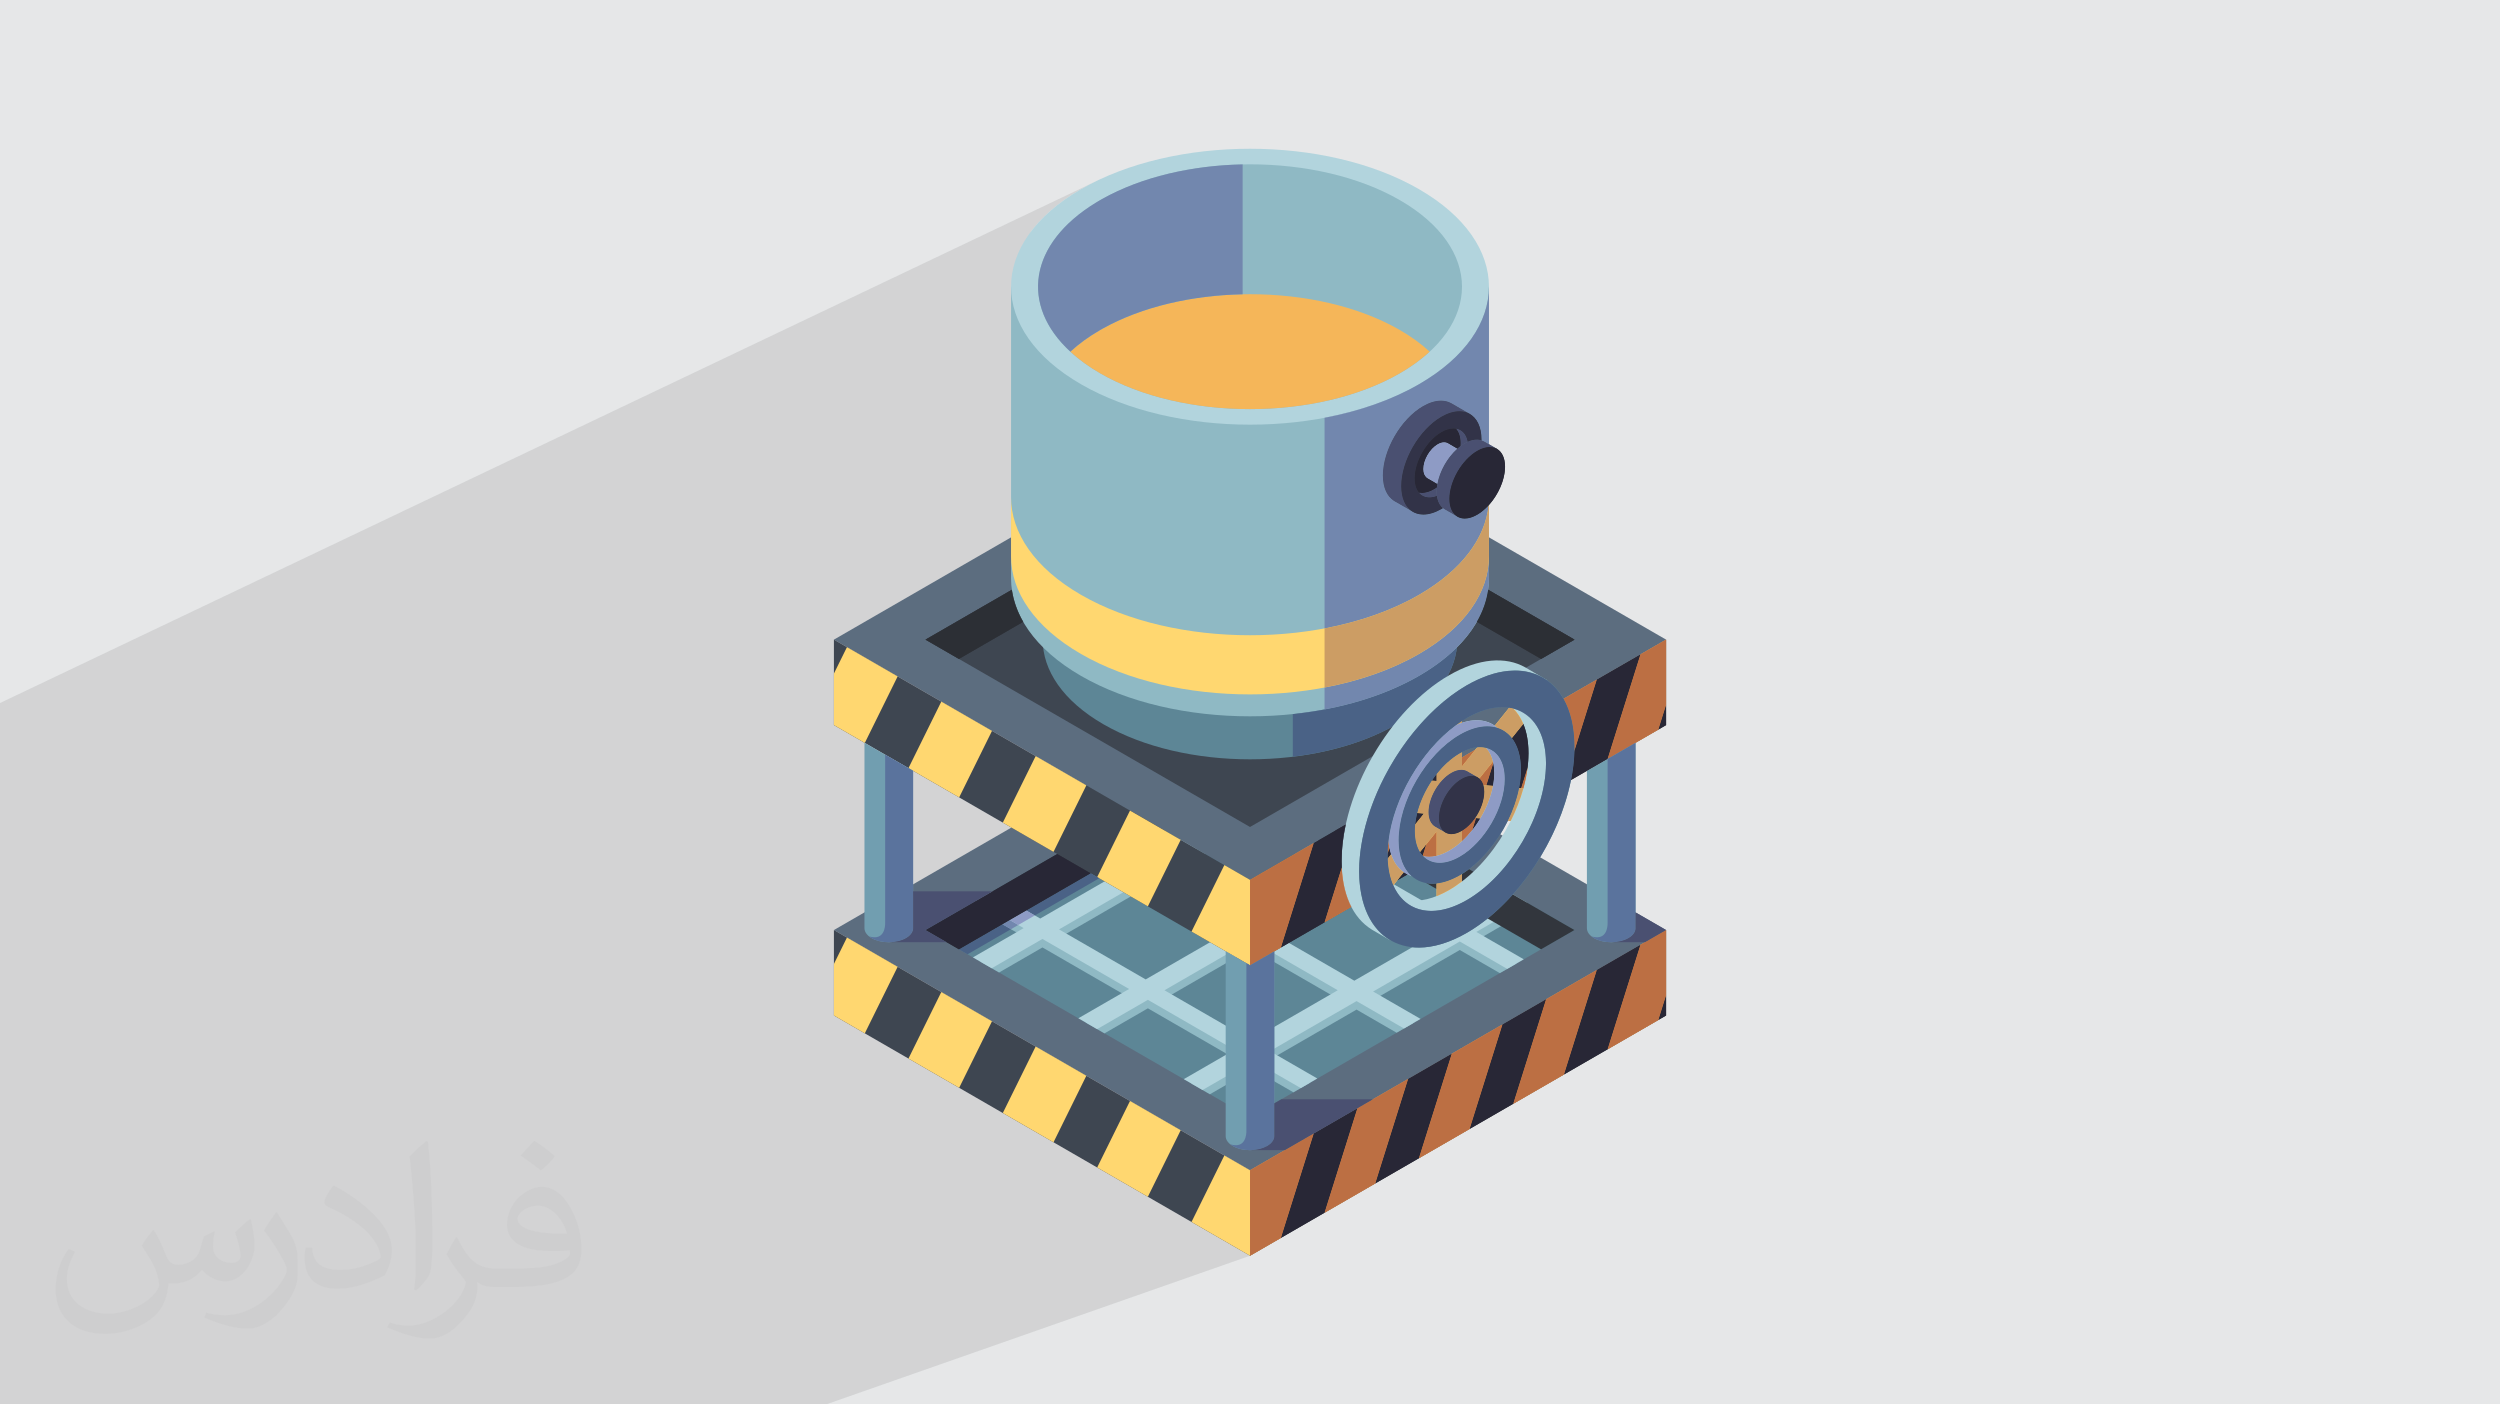 <?xml version="1.0" encoding="UTF-8"?>
<!DOCTYPE svg PUBLIC "-//W3C//DTD SVG 1.1//EN" "http://www.w3.org/Graphics/SVG/1.1/DTD/svg11.dtd">
<!-- Creator: CorelDRAW 2020 (64-Bit) -->
<svg xmlns="http://www.w3.org/2000/svg" xml:space="preserve" width="94.192mm" height="52.917mm" version="1.1" style="shape-rendering:geometricPrecision; text-rendering:geometricPrecision; image-rendering:optimizeQuality; fill-rule:evenodd; clip-rule:evenodd"
viewBox="0 0 9404.92 5283.66"
 xmlns:xlink="http://www.w3.org/1999/xlink"
 xmlns:xodm="http://www.corel.com/coreldraw/odm/2003">
 <defs>
  <style type="text/css">
   <![CDATA[
    .fil0 {fill:#E6E7E8}
    .fil34 {fill:#201C30;fill-rule:nonzero}
    .fil19 {fill:#282736;fill-rule:nonzero}
    .fil26 {fill:#2C2F35;fill-rule:nonzero}
    .fil18 {fill:#323348;fill-rule:nonzero}
    .fil7 {fill:#32363D;fill-rule:nonzero}
    .fil25 {fill:#363D47;fill-rule:nonzero}
    .fil31 {fill:#3B3A65;fill-rule:nonzero}
    .fil32 {fill:#3B4777;fill-rule:nonzero}
    .fil8 {fill:#3E4651;fill-rule:nonzero}
    .fil30 {fill:#48548C;fill-rule:nonzero}
    .fil16 {fill:#4A5071;fill-rule:nonzero}
    .fil17 {fill:#4A6286;fill-rule:nonzero}
    .fil24 {fill:#505F6F;fill-rule:nonzero}
    .fil23 {fill:#5A739D;fill-rule:nonzero}
    .fil3 {fill:#5C6D7F;fill-rule:nonzero}
    .fil4 {fill:#5D8696;fill-rule:nonzero}
    .fil28 {fill:#637697;fill-rule:nonzero}
    .fil15 {fill:#719EB0;fill-rule:nonzero}
    .fil33 {fill:#7271AF;fill-rule:nonzero}
    .fil13 {fill:#7287AE;fill-rule:nonzero}
    .fil27 {fill:#7CA1AB;fill-rule:nonzero}
    .fil12 {fill:#8E9BC5;fill-rule:nonzero}
    .fil5 {fill:#8FB9C4;fill-rule:nonzero}
    .fil29 {fill:#96513C;fill-rule:nonzero}
    .fil6 {fill:#B2D4DD;fill-rule:nonzero}
    .fil22 {fill:#BC6F43;fill-rule:nonzero}
    .fil14 {fill:#C4854F;fill-rule:nonzero}
    .fil20 {fill:#CC9D64;fill-rule:nonzero}
    .fil21 {fill:#CCBAE3;fill-rule:nonzero}
    .fil10 {fill:#EB984B;fill-rule:nonzero}
    .fil11 {fill:#F5B659;fill-rule:nonzero}
    .fil9 {fill:#FFD770;fill-rule:nonzero}
    .fil2 {fill:#373435;fill-opacity:0.031}
    .fil1 {fill:#2B2A29;fill-opacity:0.102}
   ]]>
  </style>
 </defs>
 <g id="Layer_x0020_1">
  <polygon class="fil0" points="-0,0 9404.92,0 9404.92,5283.66 -0,5283.66 "/>
  <path class="fil1" d="M-0 4671.34l0 -0.93 0 -19.89 0 -0.08 0 0.08 0 19.89 0 0.93 0 1.45 0 24.26 0 9.39 0 14.09 0 14.15 0 11.05 0 3.67 0 1.11 0 -1.11 0 1.11 0 11.84 0 5.73 0 1.14 0 2.48 0 18.03 0 3.46 0 -3.46 0 3.46 0 3.9 0 -3.9 0 3.9 0 2.45 0 0.28 0 0.2 0 0.25 0 3.33 0 0.01 0 0.45 0 0.07 0 0.05 0 0.01 0 0.02 0 5.93 0 1.43 0 0.5 0 3.3 0 0.23 0 0.01 0 3.52 0 1.31 0 0.74 0 0.8 0 0.02 0 8.77 0 7.34 0 2.12 0 5.12 0 0.07 0 1.68 0 4.35 0 1.62 0 0.04 0 0.16 0 0.03 0 3.88 0 5.64 0 0.04 0 7.03 0 1.41 0 10.09 0 2.98 0 0.18 0 0.91 0 0.67 0 3.13 0 1.94 0 1.71 0 0.86 0 0.92 0 0.21 0 18.8 0 2.81 0 0.5 0 6.26 0 0.71 0 21.1 0 0.67 0 0.36 0 5.94 0 3.32 0 6.74 0 0.1 0 0.02 0 9.79 0 1.94 0 2.46 0 3.13 0 0.7 0 2.67 0 0.85 0 6.15 0 9.95 0 2.75 0 1.69 0 1.96 0 1.19 0 1.8 0 0.8 0 1.07 0 4.99 0 10.97 0 3.5 0 0.01 0 5.03 0 8.33 0 1.71 0 9.42 0 3.91 0 3.64 0 0.04 0 5.5 0 1.68 0 1.2 0 1.05 0 5.33 0 0.31 0 0.48 0 16.65 0 11.54 0 1.22 0 1.66 0 4.57 0 5.38 0 3.37 0 10.46 0 11.08 0 3.56 0 4.29 0 5.88 0 0.95 0 1.97 0 26.14 0 14.75 0 0.31 0 5.05 0 0.67 0 0.1 0 0.6 0 0.02 0 3.25 0 0.47 0 0.06 0 0.66 0 1.14 0 3.37 0 7.21 0 3.48 0 12.56 0 3.96 0 0.32 0 1.18 0 0.78 0 7.79 0 1.55 0 2.65 0 1.13 0 0.04 0 1.46 0 14.13 0 0.27 0 4.48 0 3.3 8.47 0 9.36 0 4.64 0 1.3 0 2.42 0 34.71 0 1.81 0 13.08 0 13.66 0 4.71 0 11.93 0 18.04 0 6.88 0 0.34 0 12.6 0 6.36 0 8.38 0 4.18 0 1.29 0 5.32 0 1.4 0 5.01 0 5.81 0 32.66 0 0.2 0 0.37 0 0.81 0 7.12 0 8.68 0 11.4 0 2.66 0 12.57 0 1.03 0 22.21 0 11.39 0 0.3 0 6.28 0 8.06 0 0.22 0 6.62 0 3.14 0 0.21 0 1.25 0 11.31 0 2.15 0 2.52 0 6.24 0 1.06 0 9.77 0 3.43 0 5.81 0 2.59 0 11 0 7.01 0 3.58 0 15.95 0 5.18 0 9.46 0 5.92 0 6.69 0 3 0 12.28 0 20.17 0 4.44 0 2.35 0 0.88 0 8.48 0 2.1 0 1.6 0 5.19 0 1.4 0 2.45 0 9.9 0 4.82 0 0.89 0 12.45 0 1.79 0 8.15 0 0.21 0 0.05 0 0.58 0 10.15 0 0.33 0 46.4 0 37.56 0 40.24 0 13.72 0 2.69 0 70.17 0 53.7 0 0.04 0 0.02 0 0.19 0 0.09 0 0.06 0 0.15 0 0.15 0 0.19 0 0.14 0 0.15 0 0.28 0 0.14 0 0.14 0 0.14 0 0.18 0 0.14 0 0.22 0 0.07 0 0.26 0 0.01 0 0.02 0 0.27 0 0.1 0 0.24 0 0.06 0 0.25 0 0.07 0 0.2 0 0.08 0 0.2 0 0.09 0 0.31 0 16.14 0 0.15 0 7.08 0 24.46 0 4.39 0 73.77 0 26 0 53.66 0 27.45 0 2.38 0 73.94 0 1.54 0 15.63 0 13.5 0 33.84 0 20.34 0 23.52 0 3.35 0 4.07 0 7.16 0 15.59 0 13.53 0 31.73 0 9.25 0 18.37 0 64.17 0 22.11 0 1.18 0 16.64 0 14.59 0 14 0 152.06 0 32.27 0 14.49 0 30.47 0 55.26 0 4.05 0 90.05 0 14.51 0 72.08 0 6.84 0 21.96 0 2.5 0 9.77 0 29.35 0 9.96 0 11.82 0 9.97 0 28.2 0 2.17 0 3.88 0 14.2 0 3.94 0 0.01 0 0.06 0 36.97 0 29.97 0 2.48 0 27.29 0 45.84 0 27.45 0 302.23 0 169.36 0 96.12 0 113.42 0 96.73 0 73.95 0 1595.97 -559.6 0 -63.08 280.44 -98.84 15.09 -47.97 175.64 -62.13 12.94 -41.15 151.28 -53.67 123.53 -392.88 173.45 -100.14 -0.02 0.01 632.98 -365.47 -956.86 353.49 331.33 -191.3 0.13 -0.05 -0.02 -0.01 280.8 -162.13 -329.24 -190.08 38.32 -14.64 1.21 -1.29 1.2 -1.3 1.2 -1.32 1.18 -1.32 1.18 -1.33 1.19 -1.33 1.18 -1.33 1.19 -1.32 -55.02 21.02 -158.92 -91.75 17.51 -10.11 6.8 -2.63 6.2 -3.7 6.15 -3.93 6.08 -4.14 1.12 -0.81 56.87 -32.84 -30.77 11.9 2.18 -1.94 -93.19 36.06 -41.29 -23.83 0.12 -0.38 -0.46 0.18 -17.02 -9.83 0.03 -0.02 -39.1 -22.58 89.26 -34.79 -0.82 -0.47 0.04 -0.08 -89.36 34.83 -12.38 -7.15 26.71 -10.41 0.87 -20.39 2.57 -20.8 2.38 -11.98 45.79 -17.92 0.44 -10.27 1.3 -10.48 2.1 -10.6 2.88 -10.66 3.58 -10.64 4.27 -10.55 4.91 -10.38 5.51 -10.14 6.06 -9.83 6.56 -9.44 7.04 -8.98 1.91 -2.16 99.25 -39.12 -0.37 -0.22 -98.39 38.78 5.06 -5.71 7.84 -7.83 8.17 -7.13 8.48 -6.38 8.72 -5.54 -72.44 28.59 8.57 -12.3 104.42 -41.25 0 -33.17 0 -19.94 9.05 -4.7 16.8 -6.75 -161.98 64.23 8.59 -11.28 9.64 -11.93 9.91 -11.57 10.19 -11.17 10.44 -10.77 10.69 -10.32 10.91 -9.87 11.13 -9.39 11.32 -8.87 11.51 -8.33 11.68 -7.77 11.84 -7.18 -96.32 38.38 10.76 -11.53 11.22 -11.41 11.44 -11.02 11.63 -10.61 11.83 -10.18 12 -9.75 12.18 -9.29 -362.1 144.7 808.81 -466.98 -343.84 -198.52 1.22 -3.04 4.37 -12.25 1.51 -4.79 0.16 -0.54 0.01 0 14.73 -6.09 0 -0.02 0 -0.03 0 -0.03 0 -0.04 -14.69 6.08 0.25 -0.83 0.01 0 14.44 -5.97 0.01 -0.04 0 -0.05 0.01 -0.04 0 -0.05 0 -0.04 0 -0.04 0 -0.05 0 -0.04 -14.34 5.93 0.11 -0.37 14.23 -5.88 0 -0.07 0 -0.08 0 -0.07 0 -0.08 0 -0.07 0 -0.08 0 -0.07 0 -0.08 -14.01 5.8 0.07 -0.25 0.01 0 13.93 -5.76 0 -0.06 0 -0.06 0 -0.06 0.01 -0.06 0 -0.06 0 -0.06 0 -0.06 0 -0.06 -13.77 5.7 0.07 -0.25 13.7 -5.67 0 -0.09 0 -0.08 0 -0.09 0 -0.08 0 -0.08 0 -0.08 0 -0.09 0 -0.08 -13.45 5.57 0.04 -0.15 13.41 -5.55 0 -0.07 0.01 -0.07 0 -0.07 0 -0.08 0 -0.07 0 -0.07 0 -0.07 0 -0.07 -13.21 5.47 0.07 -0.22 13.14 -5.44 0 -0.09 0 -0.08 0 -0.09 0 -0.09 0 -0.09 0 -0.09 0 -0.08 0 -0.09 0 -82.44 0 -71.81 0 -121.64 0 -29.11 -134.83 56.96 -5.21 -8.03 -0.02 -0.03 -0.82 -1.68 0 -0.01 -5.56 -17.38 -0.01 -0.02 -0.32 -1.38 -0.57 -6.21 13.32 -11.63 13.89 -13.86 13.21 -14.94 12.46 -15.9 11.63 -16.72 1.22 -1.98 142.05 -60.37 0 -0.01 0 -0.01 0 -0.01 0 -0.02 -142.01 60.35 0.42 -0.69 141.62 -60.18 0 -0.02 0 -0.01 0 -0.01 0 -0.01 -141.58 60.17 0.39 -0.64 141.19 -60 0 -0.03 0 -0.04 0 -0.03 0 -0.03 -141.08 59.96 0.41 -0.68 140.67 -59.78 0 0 0 -0.06 0 -0.06 0 -0.06 0 -0.06 0 -0.06 0 -0.06 0 -0.06 0 -0.07 -140.26 59.61 0.13 -0.2 140.13 -59.56 0 -0.05 0 -0.04 0 -0.05 0 -0.05 0 -0.05 0 -0.05 0 -0.05 0 -0.06 -139.8 59.42 0.06 -0.1 139.74 -59.39 -0.01 -0.06 -0.01 -0.06 0 -0.06 -0.01 -0.06 0 -0.06 0 -0.06 0 -0.05 0 -0.06 -139.31 59.21 0.15 -0.24 139.16 -59.15 0 -0.07 0 -0.07 0 -0.08 0 -0.07 -138.92 59.05 0.17 -0.27 138.75 -58.98 0 -0.05 0 -0.04 0 -0.06 0 -0.05 0 -0.05 0 -0.05 0 -0.05 0 -0.05 -138.42 58.84 0.23 -0.38 138.17 -58.73 0 -0.04 0 -0.04 0 -0.03 0 -0.04 -138.04 58.68 5.52 -8.96 9.76 -17.97 8.71 -18.39 7.57 -18.7 6.36 -18.86 3.58 -13.32 64.51 -27.57 0 0 -4.85 -2.81 -23.54 -13.59 0 -592.22 0 -0.52 -105.67 47.01 0.6 -2.88 2.74 -22.05 0.92 -22.09 -0.92 -22.09 -2.74 -22.05 -4.56 -21.97 -6.39 -21.84 -8.21 -21.68 -10.03 -21.48 -11.86 -21.23 -13.69 -20.94 -15.51 -20.62 -17.33 -20.24 -19.16 -19.84 -20.99 -19.39 -22.81 -18.89 -24.63 -18.36 -26.46 -17.79 -28.29 -17.17 -29.75 -16.34 -30.81 -15.28 -31.81 -14.22 -32.73 -13.18 -33.58 -12.11 -34.36 -11.06 -35.08 -10.01 -35.71 -8.96 -36.27 -7.9 -36.77 -6.85 -37.19 -5.79 -37.54 -4.74 -37.83 -3.69 -38.05 -2.63 -38.18 -1.59 -38.25 -0.53 -38.26 0.53 -38.18 1.59 -38.04 2.63 -37.83 3.69 -37.55 4.74 -37.19 5.79 -36.76 6.85 -36.28 7.9 -35.71 8.96 -35.07 10.01 -34.36 11.06 -33.58 12.11 -32.73 13.18 -31.81 14.22 -323.15 153.11 10.88 -14.46 19.54 -22.83 21.6 -22.36 23.65 -21.86 25.72 -21.3 27.77 -20.7 29.82 -20.06 31.88 -19.36 33.54 -18.41 34.73 -17.21 -4135.1 1968.5 0 2.76 0 63.75 0 0.03 0 1.73 0 0.01 0 0.05 0 0.01 0 0.05 0 0.01 0 0.07 0 0.01 0 0.05 0 0.01 0 0.01 0 0.06 0 0.01 0 0.01 0 0.05 0 0.01 0 0.01 0 0.01 0 0.01 0 0.04 0 0.01 0 0.01 0 0.01 0 0.04 0 0.05 0 0.03 0 0.04 0 0.04 0 0.09 0 0.07 0 0.01 0 0.05 0 0.05 0 0.01 0 0.01 0 0.01 0 0.06 0 0.01 0 0.01 0 0.01 0 0.03 0 0.07 0 0.03 0 0.06 0 0.01 0 0.01 0 0.06 0 0.01 0 0.04 0 0.01 0 0.01 0 0.04 0 0.01 0 0.04 0 0.02 0 0.06 0 0.03 0 0.06 0 0.05 0 0.04 0 0.03 0 0.21 0 0.04 0 0.04 0 0.01 0 0.05 0 0.05 0 0.02 0 0.07 0 0.01 0 0.02 0 146.41 0 277.62 0 0.01 0 0.03 0 2.25 0 0.02 0 0.01 0 0.05 0 0.01 0 0.01 0 0.05 0 0.02 0 0.01 0 0.01 0 0.04 0 0.01 0 0.01 0 0.05 0 0.05 0 0.01 0 0.03 0 0.01 0 0.01 0 0.04 0 0.01 0 0.01 0 0.01 0 0.03 0 0.01 0 0.01 0 0.01 0 0.01 0 0.01 0 0.02 0 0.01 0 0.05 0 0.05 0 0.03 0 0.02 0 0.03 0 0.01 0 0.01 0 0.08 0 0.03 0 0.07 0 0.02 0 0.09 0 24.95 0 1.28 0 0.04 0 70.23 0 0.08 0 46.05 0 7.76 0 270.94 0 6.8 0 0.44 0 20.3 0 129.23 0 4.42 0 31.88 0 0.47 0 5.76 0 16.74 0 2.57 0 5.13 0 0.03 0 0.06 0 37.18 0 9.37 0 22.35 0 0.03 0 1.1 0 7.41 0 8.34 0 0.05 0 11.65 0 2.1 0 0.01 0 0.37 0 0.54 0 0.37 0 1.51 0 24.91 0 0.81 0 0.04 0 1.13 0 28.25 0 3.68 0 16.47 0 0.28 0 0.5 0 4.79 0 4.86 0 4.12 0 6.29 0 3.57 0 6.9 0 0.01 0 1.82 0 0.79 0 0.02 0 0.41 0 2.55 0 7.95 0 0.02 0 0.04 0 0.12 0 13.47 0 3.88 0 0.58 0 4.51 0 0.03 0 0.81 0 2.76 0 2.11 0 2.08 0 4.29 0 2.12 0 4.21 0 2.45 0 0.02 0 0.24 0 0.39 0 3.92 0 0.31 0 0.35 0 10.5 0 1.36 0 2.65 0 0.26 0 0.6 0 2.31 0 6.42 0 6.32 0 1.04 0 0.2 0 1.6 0 1.26 0 1.89 0 22.42 0 2.41 0 0.08 0 1.22 0 2.43 0 1.3 0 3.58 0 4.85 0 2.66 0 1.92 0 0.84 0 0.01 0 7.37 0 2.19 0 3.59 0 0.11 0 0.88 0 3.92 0 0.01 0 2.52 0 0.13 0 0.23 0 0.33 0 0.17 0 0.24 0 0.16 0 0.4 0 0.06 0 0.3 0 0.04 0 0.13 0 0.41 0 0.05 0 0.18 0 0.03 0 0.03 0 0.13 0 0.11 0 0.39 0 0.04 0 0.34 0 0.09 0 0.04 0 11.32 0 0.91 0 0.24 0 10.48 0 2.56 0 14.93 0 5.85 0 0.9 0 1.26 0 0.06 0 2.62 0 0.06 0 0.85 0 1.64 0 19.94 0 7.87 0 7.93 0 5.02 0 2.35 0 1.33 0 0.9 0 9.79 0 5.28 0 0.21 0 38.42 0 22.97 0 24.79 0 60.42 0 11.37 0 12.95 0 5.23 0 7.05 0 0.12 0 0.03 0 31.95 0 0.67 0 0.59 0 0.15 0 0.48 0 0.11 0 0.57 0 0.18 0 0.4 0 0.18 0 0.51 0 0.26 0 0.29 0 0.6 0 0.1 0 0.4 0 0.1 0 29.99 0 0.17 0 0.01 0 5.69 0 81.14 0 10.68 0 11.19 0 5.06 0 7.74 0 -7.74 0 7.74 0 0.08 0 19.89 0 0.93zm0 -142.58l0 0.17 0 0.01 0 -0.01 0 -0.17zm5601.34 -2347.25l-14.9 6.16 14.9 -6.16z"/>
  <path class="fil2" d="M578.49 4627.69c17.95,27.21 29.6,53.36 40.96,82.43 8.45,16.91 12.93,48.09 52.57,48.09 11.61,0 28.28,-3.42 43.06,-11.61 16.63,-8.73 29.32,-21.94 35.94,-42l15.85 -53.36 38.57 -19.02 2.64 2.64c-5.27,20.09 -6.59,39.36 -6.59,54.43 0,44.63 38.57,61.56 69.22,61.56 17.95,0 34.09,-8.73 34.09,-25.11 0,-21.13 -8.98,-57.06 -20.62,-89.29 17.95,-17.95 35.94,-35.94 56.53,-50.47l3.17 1.6c8.98,38.04 14,75.56 14,100.66 0,24.57 -10.83,51.79 -19.81,69.49 -18.49,34.87 -51.25,62.62 -90.87,62.62 -30.1,0 -63.65,-15.07 -86.66,-43.06l-1.32 0c-21.66,26.96 -55.22,51.25 -108.86,51.25l-16.63 0c-2.64,35.41 -10.29,60.49 -21.94,82.95 -31.95,62.34 -126.81,106.47 -216.1,106.47 -124.17,0 -186.51,-71.59 -186.51,-166.96 0,-58.91 19.27,-113.6 48.88,-152.42l24.29 10.04c-18.49,35.41 -30.91,68.68 -30.91,101.45 0,89.29 72.66,131.83 156.4,131.83 77.68,0 173.83,-49.41 191.28,-106.72 -6.59,-62.62 -30.1,-91.93 -66.04,-148.99 10.83,-19.02 24.83,-38.04 42.28,-58.38l3.17 0 0 0 0 0 -0.02 -0.09zm1432.13 -336.04c26.15,16.39 51.79,35.66 76.87,57.85 -14,19.81 -31.45,37.79 -53.11,53.64 -25.11,-20.34 -50.19,-37.79 -75.84,-56.27 17.42,-19.55 34.62,-38.29 52.04,-55.22l0 0 0 0 0 0 0 0 0 0 0.03 0zm13.47 244.11c-42.28,0 -76.87,27.75 -76.87,48.34 0,44.13 84.53,57.85 185.72,57.31 -12.68,-51.79 -57.06,-105.68 -108.86,-105.68l0.01 0.03zm-94.86 236.19c54.96,0 103.04,-1.6 139.74,-10.83 40.96,-10.29 75.56,-30.91 75.56,-45.17 0,-3.7 0,-8.19 -1.32,-11.89 -22.98,2.11 -49.41,2.11 -72.38,2.11 -74.49,0 -131.55,-16.91 -154.02,-58.66 -5.55,-11.61 -9.51,-24.57 -9.51,-39.36 0,-40.43 17.42,-79.79 48.09,-107 25.61,-22.45 53.89,-36.44 82.67,-36.44 52.04,0 93.51,41.75 122.57,107.54 15.85,35.94 26.68,77.4 26.68,129.72 0,34.87 -9.51,64.19 -31.17,85.85 -40.43,39.11 -114.92,53.89 -229.04,53.89l-51.79 0 0 0 -13.47 0c-28.28,0 -48.62,-5.02 -64.72,-17.42l-2.64 0c0.79,6.59 1.32,12.93 1.32,19.02 0,25.61 -8.45,58.38 -25.61,84.53 -50.72,75.3 -105.68,108.04 -153.24,108.04 -48.09,0 -107,-18.49 -160.11,-42.54l9.51 -18.49c17.17,7.13 40.96,11.89 73.7,11.89 85.85,0 198.66,-82.43 212.66,-163 -3.17,-6.59 -8.98,-15.32 -17.17,-24.57 -25.11,-29.85 -40.96,-54.68 -55.75,-80.83 12.68,-25.11 24.29,-45.17 35.13,-63.4l4.49 -0.53c36.72,74.77 69.99,117.55 144.23,117.55l11.61 0 0 0 53.89 0 0 0 0 0 0 0 0 0 0 0 0.09 0.01zm-371.98 79c6.34,-34.34 6.87,-72.91 6.87,-108.86l0 -53.36c0,-99.6 -12.68,-244.36 -22.98,-338.68 17.95,-19.27 43.06,-42 62.87,-57.31l5.81 1.6c13.47,118.62 16.63,256 16.63,383.06 0,33.3 -1.32,65.79 -4.49,89.55 -1.85,30.1 -19.27,52.83 -56.53,87.7l-8.19 -3.7zm-382.8 -157.19c1.85,46.77 24.83,83.49 105.15,83.49 49.93,0 92.19,-12.93 138.96,-35.13 8.45,-3.7 12.93,-8.73 12.93,-12.93 0,-29.32 -22.45,-68.15 -60.23,-103.55 -36.72,-33.3 -85.34,-62.62 -130.76,-82.18 -15.6,-6.59 -20.62,-13.47 -20.62,-20.09 0,-13.47 17.95,-41.75 32.77,-62.09l5.02 -0.53c52.04,27.21 110.17,67.64 153.24,112.53 39.11,41.47 63.4,83.49 63.4,129.19 0,33.81 -10.29,65.51 -26.96,95.11 -57.06,28.79 -117.83,50.72 -178.06,50.72 -73.17,0 -123.1,-34.34 -123.1,-114.92 0,-8.73 0,-22.19 3.17,-39.64l25.11 0 0 0 0 0 0 0 0 0 0 0 -0.02 0zm-132.37 -132.9l45.45 73.45c16.63,27.21 32.23,56.81 32.23,103.55l0 59.7c0,48.34 -30.91,100.13 -80.83,151.38 -39.11,34.62 -73.7,49.41 -105.68,49.41 -47.55,0 -101.98,-14.79 -164.85,-41.75l7.13 -18.49c19.81,5.27 42.79,9.77 71.06,9.77 90.36,-0.53 182.8,-66.57 225.08,-147.15 5.02,-9.26 6.87,-17.95 6.87,-24.04 0,-9.26 -5.02,-19.55 -8.98,-28.79 -22.98,-43.31 -48.62,-82.95 -76.87,-119.68 14.79,-23.25 29.6,-45.7 45.7,-67.9l3.7 0.53 0 0 0 0 0 0 0 0 0 0 -0.02 0.01z"/>
  <g id="_2459054102272">
   <polygon class="fil3" points="6267.8,3498.75 4702.47,4402.52 3137.13,3498.75 4702.47,2595.01 "/>
   <polygon class="fil4" points="5923.18,3498.75 4702.47,4203.56 3481.74,3498.75 4702.47,2793.99 "/>
   <path class="fil5" d="M5094.94 3721.19l-325.94 -188.18 325.94 -188.2 325.94 188.2 -325.94 188.18zm-388.31 224.19l-325.94 -188.18 325.94 -188.2 325.94 188.2 -325.94 188.18zm-396.62 -228.99l-325.96 -188.18 325.96 -188.2 325.93 188.2 -325.93 188.18zm388.3 -600.56l325.94 188.18 -325.94 188.2 -325.95 -188.2 325.95 -188.18zm855.64 422l190.86 -110.2 -70.68 -40.82 -190.88 110.19 -325.94 -188.18 190.86 -110.19 -70.69 -40.82 -190.86 110.19 -325.94 -188.2 190.87 -110.17 -70.7 -40.83 -190.86 110.2 -178.39 -102.99 -62.37 36 178.38 102.98 -325.95 188.21 -178.38 -102.99 -62.37 36.02 178.38 102.96 -325.95 188.21 -178.38 -102.99 -62.38 36.02 178.39 102.99 -163.3 94.27 70.69 40.82 163.31 -94.27 325.93 188.18 -163.29 94.28 70.69 40.81 163.29 -94.27 325.94 188.18 -163.29 94.28 70.7 40.82 163.29 -94.28 150.81 87.07 62.38 -36.02 -150.82 -87.06 325.95 -188.21 150.81 87.09 62.38 -36.02 -150.82 -87.06 325.95 -188.21 150.82 87.09 62.37 -36.02 -150.81 -87.06z"/>
   <path class="fil6" d="M5024.24 3272.12l-325.94 188.2 -325.95 -188.2 325.95 -188.18 325.94 188.18zm396.63 228.99l-325.94 188.21 -325.94 -188.18 325.94 -188.21 325.94 188.18zm-784.94 -4.77l-325.93 188.17 -325.96 -188.17 325.96 -188.21 325.93 188.21zm396.63 228.98l-325.94 188.19 -325.94 -188.19 325.94 -188.2 325.94 188.2zm-81.01 -787.6l-70.7 -40.79 -190.86 110.17 -178.39 -102.96 -62.37 35.99 178.38 102.99 -325.95 188.2 -178.38 -102.98 -62.37 36.02 178.38 102.96 -325.95 188.2 -178.38 -102.99 -62.38 36.02 178.39 102.99 -190.86 110.17 70.68 40.83 190.86 -110.2 325.95 188.2 -190.86 110.17 70.69 40.83 190.86 -110.2 325.94 188.2 -190.86 110.2 70.69 40.8 190.87 -110.17 178.38 102.96 62.37 -35.99 -178.38 -103 325.95 -188.2 178.38 102.99 62.38 -36.02 -178.39 -102.97 325.95 -188.2 178.39 102.99 62.37 -36.02 -178.38 -102.99 190.86 -110.17 -70.68 -40.82 -190.88 110.2 -325.94 -188.2 190.86 -110.18 -70.69 -40.82 -190.86 110.19 -325.94 -188.2 190.87 -110.2z"/>
   <polygon class="fil7" points="4702.47,2939.19 5797.42,3571.38 5923.18,3498.75 4702.47,2793.99 3481.74,3498.75 3607.5,3571.38 "/>
   <polygon class="fil8" points="4702.47,4402.52 4702.47,4724.06 3137.13,3820.32 3137.13,3498.75 "/>
   <polygon class="fil9" points="3731.83,3842.11 3541.12,3732.02 3417.59,3982.23 3608.3,4092.33 "/>
   <polygon class="fil9" points="3376.88,3637.19 3186.17,3527.07 3137.13,3626.39 3137.13,3820.32 3253.34,3887.41 "/>
   <polygon class="fil9" points="4441.73,4251.98 4251,4141.88 4127.47,4392.09 4318.18,4502.19 "/>
   <polygon class="fil9" points="4702.47,4724.06 4702.47,4402.52 4605.95,4346.79 4482.41,4597.02 4673.13,4707.12 "/>
   <polygon class="fil9" points="4086.77,4047.05 3896.05,3936.93 3772.52,4187.15 3963.24,4297.28 "/>
   <polygon class="fil7" points="6267.8,3498.75 6267.8,3820.32 4702.47,4724.06 4702.47,4402.52 "/>
   <polygon class="fil10" points="5297.17,4059.16 5106.45,4169.27 4982.91,4562.13 5173.64,4452.04 "/>
   <polygon class="fil10" points="4942.22,4264.09 4751.51,4374.21 4702.47,4402.52 4702.47,4724.06 4818.68,4656.96 "/>
   <polygon class="fil10" points="6007.06,3649.31 5816.32,3759.44 5692.8,4152.27 5883.53,4042.17 "/>
   <polygon class="fil10" points="6267.8,3743.95 6267.8,3498.75 6171.28,3554.49 6047.75,3947.36 6238.48,3837.26 "/>
   <polygon class="fil10" points="5652.11,3854.22 5461.39,3964.35 5337.86,4357.22 5528.58,4247.12 "/>
   <polygon class="fil3" points="6267.8,2406.27 4702.47,3310.02 3137.13,2406.27 4702.47,1502.54 "/>
   <polygon class="fil8" points="5923.18,2406.27 4702.47,3111.07 3481.74,2406.27 4702.47,1701.48 "/>
   <polygon class="fil7" points="4702.47,1846.7 5797.42,2478.87 5923.18,2406.27 4702.47,1701.48 3481.74,2406.27 3607.5,2478.87 "/>
   <path class="fil4" d="M5253.95 2087.88c304.56,175.84 304.56,460.94 0,636.78 -304.57,175.84 -798.38,175.84 -1102.95,0 -304.57,-175.83 -304.57,-460.93 0,-636.78 304.57,-175.83 798.38,-175.83 1102.95,0z"/>
   <path class="fil5" d="M3803.55 1078.6l0 1097.17c0,132.84 87.76,265.65 263.28,366.98 351.05,202.69 920.22,202.69 1271.27,0 175.52,-101.34 263.29,-234.15 263.29,-366.98l0 -1097.17 -1797.84 0z"/>
   <path class="fil6" d="M5338.1 711.61c351.06,202.69 351.06,531.29 0,733.97 -351.05,202.69 -920.22,202.69 -1271.27,0 -351.06,-202.68 -351.06,-531.28 0,-733.97 351.05,-202.69 920.22,-202.69 1271.27,0z"/>
   <path class="fil5" d="M5266.4 753.03c311.43,179.8 311.43,471.34 0,651.14 -311.46,179.83 -816.4,179.83 -1127.85,0 -311.45,-179.81 -311.45,-471.35 0,-651.14 311.45,-179.83 816.39,-179.83 1127.85,0z"/>
   <path class="fil11" d="M4138.54 1241.68c-43.46,25.09 -80.63,52.42 -111.96,81.25 31.33,28.83 68.5,56.15 111.96,81.25 311.45,179.83 816.39,179.83 1127.85,0 43.45,-25.1 80.62,-52.42 111.95,-81.25 -31.33,-28.83 -68.5,-56.15 -111.95,-81.25 -311.46,-179.83 -816.4,-179.83 -1127.85,0z"/>
   <polygon class="fil8" points="4702.47,3310.02 4702.47,3631.57 3137.13,2727.83 3137.13,2406.27 "/>
   <polygon class="fil9" points="3731.83,2749.63 3541.12,2639.5 3417.59,2889.73 3608.3,2999.85 "/>
   <polygon class="fil9" points="3376.88,2544.71 3186.17,2434.58 3137.13,2533.91 3137.13,2727.83 3253.34,2794.93 "/>
   <polygon class="fil9" points="4441.73,3159.49 4251,3049.36 4127.47,3299.58 4318.18,3409.71 "/>
   <polygon class="fil9" points="4702.47,3631.57 4702.47,3310.02 4605.95,3254.31 4482.41,3504.5 4673.13,3614.63 "/>
   <polygon class="fil9" points="4086.77,2954.55 3896.05,2844.44 3772.52,3094.66 3963.24,3204.77 "/>
   <polygon class="fil7" points="6267.8,2406.27 6267.8,2727.83 4702.47,3631.57 4702.47,3310.02 "/>
   <polygon class="fil10" points="5297.17,2966.66 5106.45,3076.78 4982.91,3469.65 5173.64,3359.55 "/>
   <polygon class="fil10" points="4942.22,3171.61 4751.51,3281.7 4702.47,3310.02 4702.47,3631.57 4818.68,3564.47 "/>
   <polygon class="fil10" points="6007.06,2556.82 5816.32,2666.92 5692.8,3059.79 5883.53,2949.69 "/>
   <polygon class="fil10" points="6267.8,2651.47 6267.8,2406.27 6171.28,2462 6047.75,2854.88 6238.48,2744.74 "/>
   <polygon class="fil10" points="5652.11,2761.74 5461.39,2871.84 5337.86,3264.74 5528.58,3154.6 "/>
   <path class="fil3" d="M5531.63 1558.24l-71.14 -41.1 -0.65 -0.37 -0.44 -0.25 -0.02 0.02c-27.29,-15.18 -64.74,-12.68 -106.11,11.2 -83.47,48.2 -151.14,165.06 -151.14,260.99 0,46.3 15.85,79.09 41.52,95.42l-0.08 0.12 1.47 0.82 2.84 1.64 74 42.41 30.12 -53.26 1.28 -0.67c83.48,-48.18 151.16,-165.04 151.16,-260.99 0,-2.53 -0.24,-4.85 -0.33,-7.31l27.53 -48.67z"/>
   <path class="fil8" d="M5573.57 1654.15c0,95.95 -67.67,212.79 -151.15,260.99 -83.47,48.21 -151.15,9.49 -151.15,-86.47 0,-95.96 67.68,-212.8 151.15,-260.99 83.48,-48.21 151.15,-9.49 151.15,86.47z"/>
   <path class="fil7" d="M5522.98 1683.35c0,63.83 -45.02,141.58 -100.56,173.63 -55.54,32.08 -100.56,6.32 -100.56,-57.51 0,-63.82 45.02,-141.59 100.56,-173.64 55.54,-32.05 100.56,-6.32 100.56,57.52z"/>
   <path class="fil3" d="M5478.45 1613.08c10.64,12.18 16.87,30.61 16.87,54.29 0,63.86 -45.02,141.59 -100.57,173.66 -20.74,11.97 -40.01,15.86 -56.03,12.74 18.02,20.66 48.78,23.38 83.69,3.22 55.54,-32.05 100.56,-109.79 100.56,-173.63 0,-39.98 -17.68,-65.02 -44.53,-70.27z"/>
   <path class="fil6" d="M5440.19 1839.4l80.2 -128.51 -73.64 -43.19 -0.13 -0.08 -0.07 -0.05 -0.01 0.03c-9.74,-5.5 -23.14,-4.65 -37.95,3.89 -29.75,17.18 -53.88,58.85 -53.88,93.06 0,14.86 4.74,25.55 12.34,31.84l-0.18 0.31 1.87 1.09 3.68 2.15 67.77 39.46z"/>
   <path class="fil5" d="M5531.63 1742.25c0,34.2 -24.12,75.85 -53.89,93.03 -29.75,17.17 -53.87,3.37 -53.87,-30.83 0,-34.18 24.11,-75.85 53.87,-93.03 29.76,-17.2 53.89,-3.37 53.89,30.83z"/>
   <path class="fil9" d="M5338.1 2237.76c-351.05,202.69 -920.22,202.69 -1271.27,0 -175.52,-101.33 -263.28,-234.17 -263.28,-366.98l0 222.55c0,132.84 87.76,265.66 263.28,366.98 351.05,202.69 920.22,202.69 1271.27,0 175.52,-101.33 263.29,-234.15 263.29,-366.98l0 -222.55c0,132.82 -87.77,265.66 -263.29,366.98z"/>
   <path class="fil12" d="M4123.74 761.8c0.06,-0.05 0.14,-0.1 0.2,-0.12 -0.07,0.04 -0.13,0.07 -0.2,0.12zm0.76 -0.47c0.1,-0.06 0.16,-0.1 0.26,-0.15 -0.09,0.05 -0.18,0.12 -0.26,0.15zm0.81 -0.47c0.07,-0.06 0.17,-0.13 0.26,-0.18 -0.1,0.07 -0.17,0.1 -0.26,0.18zm0.82 -0.5c0.07,-0.05 0.1,-0.08 0.17,-0.13 -0.05,0.05 -0.11,0.08 -0.17,0.13zm2.02 -1.24c0.12,-0.05 0.24,-0.12 0.36,-0.2 -0.12,0.08 -0.24,0.15 -0.36,0.2zm0.84 -0.47c0.11,-0.08 0.24,-0.15 0.34,-0.22 -0.11,0.07 -0.22,0.12 -0.34,0.22zm0.79 -0.5c0.15,-0.07 0.27,-0.14 0.42,-0.24 -0.13,0.07 -0.28,0.17 -0.42,0.24zm0.83 -0.5c0.15,-0.07 0.31,-0.17 0.45,-0.24 -0.15,0.07 -0.3,0.17 -0.45,0.24zm0.83 -0.47c0.15,-0.1 0.31,-0.19 0.48,-0.29 -0.18,0.12 -0.31,0.19 -0.48,0.29zm0.86 -0.52c0.28,-0.15 0.53,-0.32 0.8,-0.47 -0.27,0.18 -0.52,0.32 -0.8,0.47zm0.99 -0.57c0.2,-0.12 0.45,-0.27 0.66,-0.39 -0.23,0.12 -0.44,0.24 -0.66,0.39zm0.97 -0.57c0.17,-0.12 0.38,-0.22 0.56,-0.34 -0.19,0.12 -0.37,0.22 -0.56,0.34zm0.87 -0.52c0.17,-0.1 0.36,-0.22 0.53,-0.29 -0.17,0.1 -0.35,0.19 -0.53,0.29zm0.87 -0.52c0.19,-0.1 0.36,-0.19 0.55,-0.29 -0.18,0.1 -0.37,0.19 -0.55,0.29zm0.86 -0.5c0.19,-0.1 0.41,-0.22 0.61,-0.34 -0.22,0.12 -0.41,0.24 -0.61,0.34zm0.85 -0.47c0.29,-0.17 0.57,-0.34 0.86,-0.49 -0.28,0.15 -0.58,0.32 -0.86,0.49zm0.86 -0.49c0.3,-0.18 0.6,-0.35 0.9,-0.52 -0.3,0.17 -0.59,0.34 -0.9,0.52zm1.17 -0.7c0.21,-0.1 0.41,-0.22 0.61,-0.34 -0.21,0.12 -0.4,0.24 -0.61,0.34zm1.07 -0.59c0.15,-0.1 0.28,-0.17 0.42,-0.25 -0.14,0.08 -0.26,0.15 -0.42,0.25zm0.98 -0.57c0.12,-0.05 0.22,-0.12 0.33,-0.18 -0.12,0.06 -0.21,0.11 -0.33,0.18zm0.89 -0.5c0.11,-0.07 0.21,-0.12 0.34,-0.2 -0.11,0.08 -0.23,0.13 -0.34,0.2zm0.94 -0.54c0.09,-0.05 0.19,-0.1 0.27,-0.15 -0.1,0.05 -0.18,0.1 -0.27,0.15zm0.89 -0.53c0.1,-0.02 0.19,-0.07 0.27,-0.12 -0.07,0.03 -0.19,0.1 -0.27,0.12zm0.95 -0.52c0.06,-0.02 0.13,-0.07 0.19,-0.09 -0.06,0.02 -0.13,0.07 -0.19,0.09zm0.91 -0.52c0.05,0 0.11,-0.05 0.15,-0.07 -0.04,0.02 -0.11,0.07 -0.15,0.07zm0.93 -0.52c0.02,0 0.06,-0.02 0.08,-0.02 -0.02,0 -0.06,0.02 -0.08,0.02zm0.92 -0.5l0.02 0 -0.02 0z"/>
   <path class="fil13" d="M4026.66 1322.85c-189.55,-174.45 -157.38,-406.24 97.07,-561.05 0.07,-0.05 0.13,-0.08 0.2,-0.12 0.19,-0.13 0.38,-0.23 0.56,-0.35 0.08,-0.03 0.17,-0.1 0.26,-0.15 0.17,-0.1 0.37,-0.22 0.55,-0.32 0.09,-0.08 0.16,-0.11 0.26,-0.18 0.18,-0.09 0.37,-0.22 0.56,-0.32 0.06,-0.05 0.12,-0.08 0.17,-0.13 0.62,-0.37 1.23,-0.74 1.85,-1.11 0.12,-0.05 0.24,-0.12 0.36,-0.2 0.16,-0.1 0.31,-0.2 0.48,-0.27 0.12,-0.1 0.23,-0.15 0.34,-0.22 0.15,-0.1 0.31,-0.18 0.45,-0.28 0.14,-0.07 0.29,-0.17 0.42,-0.24 0.15,-0.08 0.27,-0.15 0.41,-0.26 0.15,-0.07 0.3,-0.17 0.45,-0.24 0.12,-0.1 0.24,-0.15 0.38,-0.23 0.17,-0.1 0.3,-0.17 0.48,-0.29 0.1,-0.05 0.27,-0.15 0.38,-0.23 0.28,-0.15 0.53,-0.29 0.8,-0.47 0.07,-0.02 0.12,-0.07 0.19,-0.1 0.22,-0.15 0.43,-0.27 0.66,-0.39 0.11,-0.08 0.19,-0.1 0.31,-0.18 0.19,-0.12 0.37,-0.22 0.56,-0.34 0.11,-0.05 0.2,-0.1 0.31,-0.18 0.18,-0.1 0.36,-0.19 0.53,-0.29 0.13,-0.08 0.21,-0.16 0.34,-0.23 0.18,-0.1 0.37,-0.19 0.55,-0.29 0.09,-0.06 0.21,-0.13 0.31,-0.21 0.2,-0.1 0.39,-0.22 0.61,-0.34 0.08,-0.05 0.15,-0.1 0.24,-0.13 0.28,-0.17 0.58,-0.34 0.86,-0.49l0 0c0.31,-0.18 0.6,-0.35 0.9,-0.52 0.09,-0.05 0.18,-0.1 0.27,-0.18 0.21,-0.1 0.4,-0.22 0.61,-0.34 0.16,-0.08 0.31,-0.18 0.46,-0.25 0.16,-0.1 0.28,-0.17 0.42,-0.25 0.19,-0.1 0.38,-0.23 0.56,-0.32 0.12,-0.07 0.21,-0.12 0.33,-0.18 0.18,-0.12 0.38,-0.22 0.56,-0.32 0.11,-0.07 0.23,-0.12 0.34,-0.2 0.2,-0.1 0.41,-0.25 0.6,-0.34 0.09,-0.05 0.17,-0.1 0.27,-0.15 0.21,-0.13 0.42,-0.23 0.62,-0.38 0.08,-0.02 0.2,-0.09 0.27,-0.12 0.23,-0.12 0.45,-0.28 0.68,-0.4 0.06,-0.02 0.13,-0.07 0.19,-0.09 0.25,-0.15 0.47,-0.28 0.72,-0.43 0.04,0 0.11,-0.05 0.15,-0.07 0.27,-0.15 0.52,-0.3 0.78,-0.45 0.02,0 0.06,-0.02 0.08,-0.02 0.28,-0.18 0.56,-0.33 0.84,-0.48l0.02 0c147.31,-82.28 335.96,-125.21 526.53,-129.01l0 488.55c-189.8,3.79 -377.69,46.49 -524.74,128.11 -0.02,0.03 -0.05,0.03 -0.07,0.05 -0.28,0.15 -0.54,0.3 -0.81,0.45 -0.02,0 -0.06,0.03 -0.09,0.05 -0.24,0.12 -0.51,0.27 -0.74,0.4 -0.08,0.05 -0.14,0.07 -0.21,0.12 -0.21,0.12 -0.44,0.24 -0.65,0.37 -0.1,0.05 -0.18,0.1 -0.27,0.15 -0.2,0.1 -0.4,0.22 -0.59,0.32 -0.13,0.08 -0.24,0.15 -0.36,0.23 -0.19,0.09 -0.35,0.17 -0.54,0.29 -0.12,0.05 -0.23,0.13 -0.35,0.18 -0.17,0.1 -0.37,0.22 -0.55,0.32 -0.11,0.07 -0.25,0.15 -0.36,0.22 -0.18,0.08 -0.36,0.17 -0.52,0.27 -0.14,0.08 -0.26,0.15 -0.4,0.23 -0.16,0.1 -0.35,0.2 -0.49,0.29 -0.15,0.08 -0.29,0.16 -0.44,0.26 -0.15,0.07 -0.3,0.17 -0.45,0.24 -0.16,0.1 -0.33,0.18 -0.49,0.28 -0.13,0.07 -0.27,0.14 -0.39,0.21 -0.2,0.13 -0.4,0.26 -0.59,0.36 -0.12,0.07 -0.2,0.12 -0.31,0.17 -0.23,0.12 -0.46,0.27 -0.68,0.4 -0.06,0.02 -0.16,0.07 -0.22,0.12 -0.3,0.17 -0.6,0.35 -0.9,0.52l0 0c-43.42,25.07 -80.57,52.36 -111.88,81.17z"/>
   <path class="fil14" d="M4026.66 1322.85l0 0c31.31,-28.81 68.46,-56.1 111.88,-81.17l0 0c-43.42,25.07 -80.57,52.36 -111.88,81.17zm112.78 -81.69c0.06,-0.05 0.16,-0.1 0.22,-0.12 -0.08,0.05 -0.14,0.07 -0.22,0.12zm0.9 -0.52c0.11,-0.05 0.19,-0.1 0.31,-0.17 -0.1,0.05 -0.21,0.12 -0.31,0.17zm0.9 -0.53c0.12,-0.07 0.26,-0.14 0.39,-0.21 -0.13,0.07 -0.26,0.14 -0.39,0.21zm0.88 -0.49c0.15,-0.07 0.3,-0.17 0.45,-0.24 -0.14,0.07 -0.31,0.17 -0.45,0.24zm0.89 -0.5c0.14,-0.09 0.33,-0.19 0.49,-0.29 -0.17,0.1 -0.33,0.2 -0.49,0.29zm0.89 -0.52c0.16,-0.1 0.34,-0.19 0.52,-0.27 -0.18,0.08 -0.35,0.17 -0.52,0.27zm0.88 -0.49c0.18,-0.1 0.38,-0.22 0.55,-0.32 -0.18,0.12 -0.36,0.22 -0.55,0.32zm0.9 -0.5c0.19,-0.12 0.35,-0.2 0.54,-0.29 -0.18,0.07 -0.36,0.19 -0.54,0.29zm0.9 -0.52c0.19,-0.1 0.39,-0.22 0.59,-0.32 -0.2,0.1 -0.4,0.22 -0.59,0.32zm0.86 -0.47c0.21,-0.13 0.44,-0.25 0.65,-0.37 -0.23,0.12 -0.43,0.24 -0.65,0.37zm0.86 -0.49c0.23,-0.13 0.5,-0.28 0.74,-0.4 -0.24,0.12 -0.5,0.27 -0.74,0.4zm0.83 -0.45c0.27,-0.15 0.53,-0.3 0.81,-0.45 -0.28,0.15 -0.54,0.3 -0.81,0.45zm0.88 -0.5c147.05,-81.62 334.93,-124.31 524.74,-128.11l0 0.1c-189.78,3.81 -377.69,46.39 -524.74,128.01z"/>
   <path class="fil15" d="M5969.85 2899.83l0 591.94c0,13.5 8.95,27.02 26.8,37.34 35.75,20.62 93.68,20.62 129.39,0 17.86,-10.32 26.8,-23.84 26.8,-37.34l0 -697.58 -182.99 105.64z"/>
   <path class="fil15" d="M3252.08 2794.19l0 697.58c0,13.5 8.94,27.02 26.8,37.34 35.74,20.62 93.67,20.62 129.4,0 17.86,-10.32 26.79,-23.84 26.79,-37.34l0 -591.94 -182.99 -105.64z"/>
   <path class="fil15" d="M4702.47 3631.57l-91.49 -52.83 0 695.21c0,13.52 8.93,27.04 26.79,37.35 35.74,20.63 93.67,20.63 129.39,0 17.87,-10.31 26.8,-23.83 26.8,-37.35l0 -695.21 -91.49 52.83z"/>
   <path class="fil3" d="M5632.81 1689.48l-49.26 -28.43 -0.45 -0.27 -0.31 -0.18 -0.01 0.03c-18.9,-10.5 -44.82,-8.8 -73.47,7.75 -57.79,33.37 -104.65,114.26 -104.65,180.72 0,32.03 10.97,54.75 28.75,66.04l-0.05 0.1 1.01 0.57 1.97 1.11 51.24 29.38 20.85 -36.87 0.89 -0.45c57.8,-33.38 104.66,-114.29 104.66,-180.72l-0.22 -5.05 19.05 -33.72z"/>
   <path class="fil7" d="M5661.87 1755.89c0,66.44 -46.87,147.34 -104.67,180.73 -57.79,33.36 -104.65,6.56 -104.65,-59.89 0,-66.44 46.86,-147.34 104.65,-180.7 57.8,-33.4 104.67,-6.59 104.67,59.86z"/>
   <path class="fil16" d="M5601.34 2181.64c0,-0.05 0,-0.08 0,-0.13 0,0.05 0,0.08 0,0.13zm0 -0.6c0,-0.02 0,-0.07 0,-0.12 0,0.05 0,0.1 0,0.12zm0.01 -0.84c0.02,-0.12 0.02,-0.23 0.02,-0.35 0,0.12 0,0.23 -0.02,0.35zm0.02 -0.67c0,-0.2 0,-0.39 0,-0.6 0,0.21 0,0.4 0,0.6zm0 -0.81c0,-0.16 0.01,-0.33 0.01,-0.48 0,0.15 -0.01,0.32 -0.01,0.48zm0.01 -0.7c0,-0.23 0,-0.45 0,-0.67 0,0.22 0,0.44 0,0.67zm0 -0.8c0.01,-0.17 0.01,-0.4 0.01,-0.57 0,0.2 0,0.4 -0.01,0.57zm0.01 -0.76c0,-0.23 0,-0.47 0,-0.7l0 -154.25 0 154.25c0,0.23 0,0.44 0,0.7z"/>
   <path class="fil17" d="M4863.49 2846.6l0 -160.01c0,0 3.58,-0.43 9.8,-1.24 170.32,-18.92 332.94,-66.46 464.82,-142.6 56.57,-32.64 104.02,-68.59 142.36,-106.73 -4.17,36.6 -16.03,72.94 -35.58,108.19 -75.73,45.26 -146.37,111.46 -206.5,189.19 -108.14,59.07 -238.46,96.65 -374.9,113.2z"/>
   <path class="fil13" d="M4873.28 2685.35c20.01,-2.53 67.23,-8.82 109.63,-16.38l0 -82.44c129.86,-24.55 251.95,-66.61 355.18,-126.23 175.52,-101.33 263.29,-234.15 263.29,-366.98l0 82.44c0,0.23 0,0.47 0,0.7 0,0.07 0,0.12 0,0.19 0,0.17 0,0.4 -0.01,0.57 0,0.05 0,0.1 0,0.13 0,0.22 0,0.44 0,0.67 0,0.05 0,0.15 0,0.22 0,0.15 -0.01,0.32 -0.01,0.48 0,0.07 0,0.14 0,0.21 0,0.21 0,0.4 0,0.6 0,0.1 0,0.23 0,0.32 0,0.12 0,0.23 -0.02,0.35 0,0.25 0,0.47 -0.01,0.72 0,0.05 0,0.1 0,0.12 0,0.18 0,0.33 0,0.47 0,0.05 0,0.08 0,0.13 -0.25,12.36 -1.25,24.72 -3.03,37.08l-0.17 -0.13c-5.83,40.87 -20.03,81.37 -42.56,120.66l0.1 0.07c-19.08,33.24 -44.16,65.59 -75.21,96.5 0,0.07 -0.02,0.13 -0.02,0.2 -38.34,38.14 -85.79,74.09 -142.36,106.73 -131.88,76.14 -294.49,123.68 -464.82,142.6z"/>
   <path class="fil13" d="M4982.92 2363.99l0 -792.18c129.86,-24.54 251.95,-66.63 355.18,-126.23 175.29,-101.21 263.06,-233.83 263.29,-366.47l0 592.22 -17.83 -10.28 -0.45 -0.27 -0.31 -0.18 -0.01 0.03c-2.92,-1.62 -5.99,-2.95 -9.22,-3.98 0,-0.85 0,-1.67 0,-2.51 0,-49.15 -17.74,-83.25 -46.25,-98.41l-66.84 -38.59 -0.65 -0.37 -0.44 -0.25 -0.02 0.02c-11.23,-6.24 -24.19,-9.49 -38.44,-9.49 -20.35,0 -43.32,6.64 -67.67,20.69 -83.47,48.2 -151.14,165.06 -151.14,260.99 0,46.3 15.85,79.09 41.52,95.42l-0.08 0.12 1.47 0.82 2.84 1.64 61.33 35.15c12.73,9.19 28.15,13.99 45.47,13.99 20.39,0 43.39,-6.66 67.76,-20.73 2.02,-1.16 4.01,-2.36 6.02,-3.61 1.59,1.31 3.25,2.53 4.97,3.61l-0.05 0.1 1.01 0.57 1.97 1.11 42.48 24.35c8.8,6.37 19.48,9.69 31.48,9.69 14.11,0 30.04,-4.61 46.9,-14.34 15.18,-8.78 29.61,-20.81 42.62,-35.01 -12.54,122.37 -99.79,242.67 -261.71,336.15 -103.23,59.6 -225.32,101.68 -355.18,126.23z"/>
   <path class="fil12" d="M4982.92 1571.81l0 -0.55c129.76,-24.54 252.02,-66.1 355.18,-125.68 175.52,-101.33 263.29,-234.17 263.29,-366.98l0 0.52c-0.23,132.64 -88,265.26 -263.29,366.47 -103.23,59.6 -225.32,101.69 -355.18,126.23z"/>
   <path class="fil16" d="M5309.19 1921.88l-61.33 -35.15 -2.84 -1.64 -1.47 -0.82 0.08 -0.12c-25.67,-16.33 -41.52,-49.12 -41.52,-95.42 0,-95.93 67.67,-212.8 151.14,-260.99 24.34,-14.05 47.32,-20.69 67.67,-20.69 14.25,0 27.21,3.25 38.44,9.49l0.02 -0.02 0.44 0.25 0.65 0.37 66.84 38.59c-10.94,-5.79 -23.44,-8.8 -37.14,-8.8 -20.39,0 -43.39,6.67 -67.76,20.74 -83.47,48.2 -151.15,165.03 -151.15,260.99 0,44.16 14.33,76.18 37.92,93.21z"/>
   <path class="fil18" d="M5354.66 1935.87c-17.32,0 -32.74,-4.8 -45.47,-13.99 -23.59,-17.02 -37.92,-49.05 -37.92,-93.21 0,-95.96 67.68,-212.8 151.15,-260.99 24.36,-14.07 47.37,-20.74 67.76,-20.74 13.7,0 26.2,3.01 37.14,8.8 28.51,15.16 46.25,49.27 46.25,98.41 0,0.84 0,1.66 0,2.51 -5.4,-1.72 -11.23,-2.61 -17.4,-2.61 -10.74,0 -22.56,2.68 -35.03,8.27 -6,-32.17 -26.24,-50.27 -53.65,-50.27 -13.55,0 -28.87,4.43 -45.07,13.79 -55.54,32.05 -100.56,109.81 -100.56,173.64 0,45.2 22.59,71.31 55.48,71.31 8.79,0 18.3,-1.86 28.32,-5.69 2.71,20.88 10.83,36.62 22.79,46.44 -2.01,1.26 -4,2.46 -6.02,3.61 -24.36,14.07 -47.37,20.73 -67.76,20.73z"/>
   <path class="fil19" d="M5377.34 1870.78c-32.89,0 -55.48,-26.11 -55.48,-71.31 0,-63.82 45.02,-141.59 100.56,-173.64 16.21,-9.36 31.52,-13.79 45.07,-13.79 27.41,0 47.65,18.1 53.65,50.27l0 0c-5.17,-27.71 -20.91,-44.98 -42.7,-49.24 10.64,12.18 16.87,30.61 16.87,54.29 0,3.44 -0.14,6.94 -0.39,10.45 -4.42,3.25 -8.76,6.77 -12.98,10.53l-35.2 -20.66 -0.13 -0.08 -0.07 -0.05 -0.01 0.03c-4.03,-2.31 -8.7,-3.46 -13.84,-3.46 -7.25,0 -15.44,2.35 -24.11,7.36 -29.75,17.18 -53.88,58.85 -53.88,93.06 0,14.86 4.74,25.55 12.34,31.84l-0.18 0.31 1.87 1.09 3.68 2.15 34.94 20.34c-0.84,4.68 -1.49,9.34 -1.95,13.94 -3.49,2.46 -7.06,4.73 -10.66,6.81 -16.19,9.35 -31.48,13.78 -45.04,13.78 -3.8,0 -7.47,-0.35 -10.98,-1.04 9.67,11.07 23.01,16.99 38.66,16.99 8.77,0 18.26,-1.84 28.27,-5.7l0 0.03c-10.01,3.83 -19.53,5.69 -28.32,5.69z"/>
   <path class="fil16" d="M5377.39 1870.76c-15.66,0 -29,-5.92 -38.66,-16.99 3.51,0.69 7.18,1.04 10.98,1.04 13.56,0 28.86,-4.43 45.04,-13.78 3.6,-2.08 7.17,-4.35 10.66,-6.81 -0.5,5.03 -0.75,9.98 -0.75,14.89 0,5.6 0.34,10.92 0.99,15.96 -10,3.86 -19.5,5.7 -28.27,5.7zm117.54 -192.94c0.25,-3.51 0.39,-7.01 0.39,-10.45 0,-23.67 -6.23,-42.11 -16.87,-54.29 21.79,4.25 37.52,21.53 42.7,49.24 -3.87,1.74 -7.83,3.74 -11.82,6.07 -4.87,2.8 -9.69,5.97 -14.39,9.44z"/>
   <path class="fil12" d="M5407.36 1820.27l-34.94 -20.34 -3.68 -2.15 -1.87 -1.09 0.18 -0.31c-7.6,-6.29 -12.34,-16.98 -12.34,-31.84 0,-34.21 24.12,-75.88 53.88,-93.06 8.68,-5.01 16.86,-7.36 24.11,-7.36 5.14,0 9.81,1.16 13.84,3.46l0.01 -0.03 0.07 0.05 0.13 0.08 35.2 20.66c-37.01,32.84 -65.88,83.76 -74.59,131.92z"/>
   <path class="fil20" d="M4982.92 2586.54l0 -222.55c129.86,-24.55 251.95,-66.63 355.18,-126.23 161.92,-93.48 249.17,-213.78 261.71,-336.15 0.53,-0.57 1.06,-1.14 1.58,-1.73l0 193.45c0,132.84 -87.77,265.66 -263.29,366.98 -103.23,59.62 -225.32,101.68 -355.18,126.23z"/>
   <polygon class="fil21" points="5629.79,1687.73 5629.79,1687.73 5624.93,1684.93 "/>
   <path class="fil16" d="M5478.82 1941.27l-42.48 -24.35 -1.97 -1.11 -1.01 -0.57 0.05 -0.1c-1.73,-1.09 -3.38,-2.31 -4.97,-3.61 -11.95,-9.82 -20.08,-25.56 -22.79,-46.44l0 -0.03c-0.65,-5.03 -0.99,-10.35 -0.99,-15.96 0,-4.9 0.25,-9.86 0.75,-14.89 0.46,-4.6 1.11,-9.26 1.95,-13.94 8.71,-48.16 37.57,-99.08 74.59,-131.92 4.22,-3.76 8.56,-7.29 12.98,-10.53 4.7,-3.46 9.52,-6.64 14.39,-9.44 3.99,-2.33 7.95,-4.33 11.82,-6.07l0 0c12.47,-5.59 24.28,-8.27 35.03,-8.27 6.17,0 12,0.89 17.4,2.61 3.23,1.04 6.3,2.37 9.22,3.98l0.01 -0.03 0.31 0.18 0.45 0.27 17.83 10.28 0 0 23.54 13.59 4.85 2.81c-7.56,-3.99 -16.21,-6.07 -25.68,-6.07 -14.1,0 -30.03,4.6 -46.91,14.37 -57.79,33.36 -104.65,114.26 -104.65,180.7 0,30.58 9.92,52.75 26.27,64.54z"/>
   <path class="fil21" d="M5661.84 1757.61c0,0 0,-0.03 0,-0.05 0,0.02 0,0.05 0,0.05zm0.03 -0.57l0 -0.05c0,0.02 0,0.02 0,0.05zm0 -0.52c0,-0.05 0,-0.08 0,-0.13 0,0.05 0,0.08 0,0.13zm0 -0.63c0,-0.17 0,-0.31 0,-0.49 0,0.18 0,0.32 0,0.49zm0 -0.64c0,-0.12 0,-0.25 0,-0.4 0,0.15 0,0.28 0,0.4zm0 -0.47c-0.03,-0.17 -0.03,-0.32 -0.03,-0.47 0,0.15 0,0.3 0.03,0.47zm-0.03 -0.65c0,-0.09 0,-0.19 0,-0.29 0,0.1 0,0.2 0,0.29zm0 -0.49c0,-0.15 0,-0.27 0,-0.4 0,0.13 0,0.28 0,0.4zm-0.02 -0.67c0,-0.05 0,-0.1 0,-0.15 0,0.05 0,0.1 0,0.15z"/>
   <path class="fil19" d="M5510.3 1950.96c-12,0 -22.69,-3.31 -31.48,-9.69 -16.35,-11.79 -26.27,-33.96 -26.27,-64.54 0,-66.44 46.86,-147.34 104.65,-180.7 16.87,-9.77 32.81,-14.37 46.91,-14.37 9.48,0 18.12,2.08 25.68,6.07l0 0 1.07 0.62 0.7 0.42 1.26 0.71 -0.05 0.11c17.41,10.84 28.39,32.59 29.06,63.23 0,0.05 0,0.1 0,0.15 0.02,0.07 0.02,0.17 0.02,0.27 0,0.13 0,0.25 0,0.4 0,0.07 0,0.12 0,0.2 0,0.1 0,0.2 0,0.29 0,0.05 0,0.1 0,0.18 0,0.15 0,0.3 0.03,0.47 0,0.02 0,0.05 0,0.07 0,0.15 0,0.28 0,0.4 0,0.05 0,0.1 0,0.15 0,0.18 0,0.32 0,0.49l0 0c0,0.18 0,0.33 0,0.5 0,0.05 0,0.08 0,0.13 0,0.17 0,0.32 0,0.47l0 0.05c-0.03,0.17 -0.03,0.34 -0.03,0.52 0,0.02 0,0.05 0,0.05 -0.57,47.83 -25.23,102.59 -60.45,141.88l0 0.4c-0.52,0.59 -1.05,1.16 -1.58,1.73 -13.01,14.2 -27.44,26.23 -42.62,35.01 -16.85,9.73 -32.79,14.34 -46.9,14.34z"/>
   <polygon class="fil9" points="5784.65,2656.4 5736.84,2588.79 5499.98,2882.75 5499.98,2568.36 5404.34,2623.6 5404.34,2937.98 5167.48,2917.54 5119.66,3040.35 5356.51,3060.78 5119.66,3354.72 5167.48,3422.29 5404.34,3128.38 5404.34,3442.73 5499.98,3387.51 5499.98,3073.15 5736.84,3093.58 5784.65,2970.77 5547.8,2950.33 "/>
   <path class="fil6" d="M5452.16 3348.01c-115.93,66.92 -216.32,48.75 -265.58,-33.96l-5.17 -28.54 40.69 -236.33 145.65 -274.05 163.24 -109.65 104.92 -35.47c69.47,22.56 114.19,94.12 114.19,203.52 0,189.15 -133.38,419.47 -297.94,514.47zm348.99 -780.27l18.6 -9.02 -80.5 -47.38 -1.02 -0.6 -0.28 -0.15 -0.02 0c-73.24,-41.54 -174.25,-35.05 -285.78,29.36 -223.72,129.15 -405.08,442.33 -405.08,699.47 0,124.79 42.78,213.29 112.3,256.76l0.23 0.31 3.86 2.26 4.07 2.36 62.66 36.3 -3.98 -14.92c64.54,12.68 142.27,-3.02 225.94,-51.32 223.73,-129.17 405.07,-442.34 405.07,-699.46 0,-86.3 -20.48,-155.23 -56.08,-203.96z"/>
   <path class="fil6" d="M5452.16 3200.04c-93.45,53.97 -169.2,10.62 -169.2,-96.79 0,-107.41 75.76,-238.22 169.2,-292.19 93.45,-53.95 169.21,-10.6 169.21,96.8 0,107.43 -75.77,238.23 -169.21,292.18zm0 -458.91c-127.07,73.34 -230.06,251.21 -230.06,397.26 0,146.04 102.99,204.96 230.06,131.6 127.06,-73.35 230.04,-251.22 230.04,-397.26 0,-146.04 -102.98,-204.97 -230.04,-131.6z"/>
   <path class="fil4" d="M5518.12 3386.1c-164.55,95 -297.93,18.68 -297.93,-170.46 0,-189.11 133.38,-419.44 297.93,-514.46 164.56,-95 297.94,-18.7 297.94,170.44 0,189.13 -133.38,419.47 -297.94,514.48zm0 -808.08c-223.72,129.16 -405.08,442.33 -405.08,699.49 0,257.16 181.36,360.89 405.08,231.74 223.71,-129.16 405.07,-442.33 405.07,-699.49 0,-257.16 -181.36,-360.91 -405.07,-231.74z"/>
   <path class="fil4" d="M5491.73 3222.9c-93.45,53.95 -169.2,10.59 -169.2,-96.8 0,-107.43 75.76,-238.23 169.2,-292.18 93.46,-53.95 169.22,-10.62 169.22,96.8 0,107.4 -75.77,238.23 -169.22,292.18zm0 -458.94c-127.05,73.37 -230.05,251.22 -230.05,397.26 0,146.04 103,204.97 230.05,131.62 127.07,-73.36 230.06,-251.21 230.06,-397.25 0,-146.04 -102.99,-204.97 -230.06,-131.63z"/>
   <path class="fil3" d="M5560.07 2924.92l-40.14 -23.18 -0.37 -0.22 -0.25 -0.13 -0.01 0c-15.4,-8.57 -36.53,-7.16 -59.87,6.32 -47.11,27.2 -85.31,93.16 -85.31,147.3 0,26.12 8.95,44.64 23.43,53.83l-0.04 0.08 0.82 0.47 1.61 0.91 41.77 23.96 16.98 -30.07 0.74 -0.37c47.1,-27.2 85.3,-93.14 85.3,-147.31l-0.19 -4.11 15.53 -27.47z"/>
   <path class="fil8" d="M5583.76 2979.05c0,54.14 -38.19,120.1 -85.3,147.3 -47.12,27.2 -85.3,5.35 -85.3,-48.8 0,-54.17 38.18,-120.11 85.3,-147.31 47.11,-27.2 85.3,-5.34 85.3,48.81z"/>
   <polygon class="fil16" points="4908.15,3191.27 5062.67,3102.05 5062.67,3102.05 "/>
   <path class="fil19" d="M4818.68 3564.47l123.53 -392.87 -54.49 31.45 20.42 -11.79 154.52 -89.21c-10.06,46.24 -15.51,92.09 -15.59,136.25 0,0.05 0,0.1 0,0.15 0,0.32 0,0.64 0,0.97l0 0c0,0.26 0,0.54 0,0.79 0,0.05 0,0.1 0,0.12 0,0.25 0,0.47 0,0.7 0,0.02 0,0.02 0,0.02 0.03,7.73 0.21,15.32 0.56,22.77l-64.73 205.83 29.03 -16.73 -193.25 111.56z"/>
   <path class="fil22" d="M4982.91 3469.65l64.73 -205.83c2.73,58.28 15.31,107.87 35.91,147.73l-71.61 41.37 -29.03 16.73z"/>
   <polygon class="fil22" points="4702.47,3631.57 4702.47,3310.02 4887.73,3203.06 4942.22,3171.61 4818.68,3564.47 4793.96,3578.74 4793.96,3578.74 "/>
   <path class="fil12" d="M5083.54 3411.55c-20.6,-39.86 -33.18,-89.44 -35.91,-147.73 -0.35,-7.45 -0.53,-15.04 -0.56,-22.77 0.21,68.32 13.67,125.24 36.95,170.21l-0.49 0.28zm-36.46 -170.51c0,-0.23 0,-0.45 0,-0.7 0,0.25 0,0.47 0,0.7zm0 -0.82c0,-0.25 0,-0.53 0,-0.79 0,0.26 0,0.54 0,0.79zm0 -0.79l0 0c0,-0.33 0,-0.65 0,-0.97 0,0.32 0,0.64 0,0.97zm0 -1.12c0.08,-44.16 5.52,-90.01 15.59,-136.25l0 0 0.36 -0.21c-10.09,46.32 -15.85,92.22 -15.95,136.46z"/>
   <path class="fil12" d="M5518.12 3509.26l0 0c0.2,-0.12 0.41,-0.24 0.62,-0.37 -0.21,0.13 -0.41,0.25 -0.62,0.37l0 0zm0.79 -0.47c0.16,-0.1 0.28,-0.15 0.43,-0.25 -0.14,0.07 -0.28,0.18 -0.43,0.25zm0.65 -0.37c0.14,-0.07 0.28,-0.17 0.42,-0.25 -0.14,0.08 -0.28,0.18 -0.42,0.25zm0.61 -0.35c0.15,-0.1 0.28,-0.17 0.43,-0.27 -0.15,0.1 -0.28,0.17 -0.43,0.27zm0.63 -0.37c0.17,-0.1 0.35,-0.22 0.52,-0.3 -0.17,0.1 -0.35,0.2 -0.52,0.3zm0.6 -0.37c0.21,-0.1 0.42,-0.23 0.62,-0.35 -0.2,0.12 -0.41,0.25 -0.62,0.35zm0.75 -0.42c0.17,-0.1 0.33,-0.2 0.5,-0.3 -0.16,0.1 -0.33,0.2 -0.5,0.3zm0.68 -0.4c0.13,-0.08 0.28,-0.17 0.41,-0.25 -0.13,0.08 -0.28,0.17 -0.41,0.25zm0.65 -0.4c0.13,-0.07 0.26,-0.15 0.38,-0.22 -0.11,0.07 -0.26,0.15 -0.38,0.22zm0.62 -0.37c0.14,-0.07 0.26,-0.15 0.4,-0.22 -0.14,0.07 -0.26,0.15 -0.4,0.22zm0.61 -0.35c0.18,-0.12 0.33,-0.19 0.51,-0.32 -0.16,0.1 -0.34,0.23 -0.51,0.32zm0.92 -0.54c0.07,-0.05 0.17,-0.12 0.24,-0.15 -0.07,0.05 -0.16,0.1 -0.24,0.15zm0.62 -0.38c0.07,-0.05 0.15,-0.1 0.22,-0.14 -0.07,0.04 -0.15,0.09 -0.22,0.14zm0.58 -0.34c0.07,-0.05 0.16,-0.1 0.22,-0.15 -0.06,0.05 -0.15,0.1 -0.22,0.15zm0.64 -0.4c0.04,-0.02 0.05,-0.02 0.08,-0.05 -0.02,0.03 -0.05,0.03 -0.08,0.05z"/>
   <polygon class="fil17" points="5244.2,3327.1 5244.2,3327.1 5244.87,3326.26 "/>
   <path class="fil12" d="M5277.89 3383.85l-0.59 -0.12 0.03 0.03c-0.27,-0.08 -0.57,-0.15 -0.85,-0.23 -14.14,-14.32 -25.98,-32.07 -35.09,-52.95l2.81 -3.47 0 0 -2.61 3.23c9.31,21.38 21.75,39.01 36.3,53.52z"/>
   <polygon class="fil17" points="5278.91,3298.77 5295.05,3289.43 5295.05,3289.43 "/>
   <polygon class="fil21" points="5682.87,3088.92 5672.29,3088.03 5672.29,3088.03 5682.87,3088.92 "/>
   <path class="fil16" d="M5499.98 2849.58l0 -20.19c20.38,-10.65 39.81,-16.59 57.67,-18.23l-7.7 9.57 0 0 7.69 -9.54c-17.83,1.61 -37.3,7.83 -57.66,18.45l0 19.94zm123.14 -119.67l0 0 54.25 -67.3c-8.5,-1.29 -17.24,-1.95 -26.28,-1.95 -40.02,0 -85.12,12.9 -132.98,40.52 -6.12,3.53 -12.11,7.63 -18.13,11.51l0 6.54 0 -6.96c5.99,-3.86 12.04,-7.58 18.13,-11.09 48.02,-27.72 93.38,-40.85 133.55,-40.85 8.94,0 17.61,0.64 25.98,1.94l-54.52 67.64z"/>
   <polygon class="fil16" points="5882.11,2628.95 5882.11,2628.95 6171.28,2462 6171.28,2462 6007.06,2556.82 6007.06,2556.82 5889.72,2624.57 "/>
   <path class="fil19" d="M5256.71 3311.58l24.47 -30.37c4.42,3.08 9.05,5.82 13.87,8.23l-16.15 9.34 -22.2 12.81zm-36.29 -81.92c-0.16,-4.61 -0.24,-9.27 -0.24,-14.02 0,-1.39 0,-2.81 0.01,-4.21l6.77 -21.5c1.7,8.35 3.82,16.28 6.34,23.73l-12.88 16zm131.79 -10.62c-3.68,-4.04 -7.09,-8.5 -10.14,-13.4l23.55 -29.23 -13.41 42.63zm186.3 -96.05l14.25 -45.28 16.06 1.39c-9.18,15.33 -19.35,30.06 -30.3,43.89zm-214.71 -21.61c1.42,-14.06 3.99,-28.39 7.61,-42.78l25.1 2.18 -32.71 40.6zm398.68 -135.95l-7.7 -0.67c4.58,-23.48 7.01,-46.71 7.01,-69.16 0,-50.82 -12.46,-91.08 -34.06,-118.9l42.83 -53.15c12.58,30.39 19.54,67.2 19.54,109.99 0,18.21 -1.24,36.76 -3.61,55.6l-24 76.28zm-105.81 -9.14l-25.04 -2.16 26.28 -83.6c2.28,11.39 3.46,23.88 3.46,37.33 0,15.75 -1.64,32 -4.7,48.43zm-212.33 -18.3l-17.57 -1.54c5.58,-8.31 11.44,-16.38 17.57,-24.15l0 25.69zm505.96 -3.74c7.44,-37.27 11.79,-74.21 12.71,-110.13l84.04 -267.29 164.22 -94.82 -123.52 392.88 26.15 -15.12 -163.6 94.48zm-360.34 -113.52l0 0zm688.52 -75.97l29.33 -93.28 0 76.36 -29.33 16.91zm-356.36 -115.79l0 0 7.61 -4.38 -7.61 4.38z"/>
   <path class="fil22" d="M5220.2 3211.43c0.17,-15.41 1.21,-31.11 3.07,-46.99 0.82,8.9 2.06,17.39 3.7,25.49l-6.77 21.5z"/>
   <path class="fil22" d="M5730.77 2966.11l-8.3 -0.69 24 -76.28c-3.23,25.38 -8.53,51.16 -15.71,76.97zm192.24 -142.01c0.12,-4.8 0.17,-9.59 0.17,-14.34 0,-73.37 -14.76,-134.28 -41.07,-180.82l7.61 -4.38 117.33 -67.75 -84.04 267.29z"/>
   <polygon class="fil22" points="6047.75,2854.88 6171.28,2462 6267.8,2406.27 6267.8,2651.47 6238.48,2744.74 6152.84,2794.19 6152.84,2794.19 6108.43,2819.82 6073.9,2839.76 "/>
   <path class="fil22" d="M5376.31 3223.25c-7.93,0 -15.5,-0.9 -22.65,-2.66 -0.48,-0.52 -0.97,-1.04 -1.45,-1.56l13.41 -42.63 38.71 -48.03 0 91.39c-9.74,2.34 -19.11,3.47 -28.03,3.47zm123.67 -58.68l0 -39.11c18.54,-11.09 35.64,-28.14 49.49,-48.03l3.3 0.27 -14.25 45.28c-11.96,15.11 -24.89,29.11 -38.53,41.59zm91.64 -210.44l-11.38 -0.99c-3.15,-10.38 -8.31,-18.61 -15.02,-24.43l51.44 -63.82c0.44,1.86 0.86,3.73 1.24,5.64l-26.28 83.6zm-91.64 -71.38l0 -33.17 49.97 -28.86 0 0 -49.97 62.03z"/>
   <polygon class="fil23" points="6108.43,2819.82 6152.84,2794.19 6140.84,2801.13 "/>
   <path class="fil20" d="M5404.34 3371.22l0 -47.68c26.94,-2.83 56.44,-12.83 87.39,-30.69 2.77,-1.61 5.52,-3.25 8.26,-4.92l0 27.67c-15.61,11.91 -31.5,23.01 -47.83,32.42 -16.28,9.42 -32.25,17.11 -47.82,23.2zm-162.94 -40.64c-12.24,-28.12 -19.56,-61.94 -20.97,-100.92l12.88 -16c10.07,29.84 26.56,52.63 47.88,67.54l-24.47 30.37 -0.01 0 -11.83 14.69 -0.67 0.84 -2.81 3.47zm162.94 -110.8l0 -91.39 -38.71 48.03 -23.55 29.23c-12.48,-19.89 -19.55,-46.74 -19.55,-79.54 0,-8.12 0.44,-16.38 1.28,-24.72l32.71 -40.6 -25.1 -2.18c10.57,-42.01 30.02,-84.46 55.36,-122.16l17.57 1.54 0 -25.69c25.5,-32.45 55.42,-59.92 87.39,-78.37 2.77,-1.61 5.52,-3.13 8.26,-4.53l0 53.36 49.97 -62.03 0 0 7.7 -9.57c3.35,-0.3 6.67,-0.44 9.92,-0.44 7.92,0 15.49,0.89 22.64,2.65 12.25,12.78 21.35,30.09 26.45,51.52l-51.44 63.82c-2.37,-2.03 -4.91,-3.78 -7.64,-5.22l-37.65 -21.75 -0.37 -0.22 -0.25 -0.13 -0.01 0c-6.34,-3.51 -13.65,-5.35 -21.7,-5.35 -11.48,0 -24.45,3.74 -38.17,11.67 -47.11,27.2 -85.31,93.16 -85.31,147.3 0,26.12 8.95,44.64 23.43,53.83l-0.04 0.08 0.82 0.47 1.61 0.91 34.6 19.85c7.19,5.17 15.9,7.9 25.67,7.9 11.49,0 24.49,-3.76 38.24,-11.69 0.5,-0.3 1.02,-0.59 1.53,-0.89l0 39.11c-15.17,13.87 -31.21,25.88 -47.83,35.47 -16.6,9.62 -32.66,16.13 -47.82,19.74zm278.53 -130.85l-10.57 -0.89c19.75,-40.11 34.44,-82.09 42.49,-123.28l7.7 0.67 8.3 0.69c-11.49,41.42 -27.76,82.88 -47.91,122.81zm-114.05 -9.84l-16.06 -1.39 -3.3 -0.27c20.82,-29.89 34.29,-66.23 34.29,-98.38 0,-9.72 -1.23,-18.38 -3.51,-25.91l11.38 0.99 25.04 2.16c-7.75,41.44 -24.67,84.06 -47.85,122.8zm118.91 -302.39c-14.32,-18.4 -32.62,-31.35 -53.96,-38.31 -3.38,-3.05 -6.95,-5.9 -10.64,-8.48l54.52 -67.64c5.43,0.81 10.73,1.9 15.88,3.27 0.2,0.2 0.4,0.4 0.6,0.59 -0.4,-0.09 -0.8,-0.22 -1.19,-0.32 15.38,15.44 28.11,34.76 37.62,57.74l-42.83 53.15zm-211.25 -48.15c7.74,-5.72 15.57,-11.14 23.5,-16.28l0 6.96c-7.72,2.58 -15.55,5.68 -23.5,9.32z"/>
   <path class="fil12" d="M5384.56 3426.95c-43.01,0 -80.08,-15.06 -108.08,-43.42 0.28,0.08 0.58,0.15 0.85,0.23l5.5 5.02c2.4,2.19 4.83,4.31 7.36,6.32 3.94,3.12 8.03,5.99 12.24,8.67 2.38,1.49 4.75,2.98 7.21,4.33 5.04,2.8 10.24,5.27 15.63,7.46 2.4,0.96 4.86,1.81 7.34,2.65 5.34,1.84 10.78,3.42 16.42,4.65l6.55 1.27c5.94,1.04 12.04,1.74 18.27,2.14l5.22 0.34c1.77,0.08 3.54,0.1 5.33,0.1 5.78,0 11.68,-0.3 17.69,-0.84l2.25 -0.07 0 -0.16c34.47,-3.41 72.15,-15.83 111.76,-38.39 -47.26,26.93 -91.92,39.71 -131.54,39.71zm131.76 -39.83c0.08,-0.05 0.16,-0.08 0.24,-0.13 -0.08,0.03 -0.16,0.08 -0.24,0.13zm0.55 -0.3c0.07,-0.05 0.12,-0.07 0.19,-0.12 -0.05,0.05 -0.14,0.07 -0.19,0.12zm0.6 -0.35c0.04,-0.02 0.08,-0.05 0.11,-0.07 -0.02,0.02 -0.08,0.05 -0.11,0.07zm0.65 -0.37c9.35,-5.4 18.55,-11.36 27.68,-17.58 2.89,-1.99 5.72,-4.09 8.59,-6.15 6.27,-4.5 12.49,-9.16 18.65,-14.04 3.17,-2.5 6.32,-5.03 9.46,-7.63 6.07,-5.05 12.04,-10.3 17.98,-15.71 2.74,-2.48 5.51,-4.87 8.23,-7.43 8.02,-7.58 15.87,-15.41 23.56,-23.53 3.25,-3.41 6.34,-7.01 9.52,-10.52 4.58,-5.02 9.12,-10.1 13.55,-15.31 3.93,-4.63 7.76,-9.34 11.59,-14.07 3.39,-4.23 6.74,-8.5 10.02,-12.83 4.14,-5.37 8.26,-10.77 12.24,-16.33 2.26,-3.13 4.41,-6.34 6.61,-9.52 15.64,-22.39 30.02,-45.75 43.08,-69.84l2.32 -4.31c4.56,-8.57 8.92,-17.16 13.11,-25.88l0.89 -1.84c37.72,-78.83 60.49,-162.8 60.86,-240.12 -0.89,188.8 -133.93,417.94 -297.94,512.63zm-405.08 -107.62c0,-0.33 0,-0.65 0,-0.97l0 0c0,0.32 0,0.64 0,0.97zm0 -1.82c0,-0.02 0,-0.07 0,-0.12 0,0.02 0,0.1 0,0.12zm0 -0.86c0,0 0,-0.03 0,-0.05 0,0.02 0,0.02 0,0.05zm703.02 -402.39c0,-0.27 0,-0.56 0,-0.84 0,0.28 0,0.57 0,0.84zm0 -0.96c0,-0.27 0,-0.58 0,-0.84 0,0.26 0,0.57 0,0.84zm0 -0.84c0,-0.28 0,-0.58 0,-0.85 0,0.27 0,0.57 0,0.85l0 0zm0 -1.05c0,-0.25 0,-0.47 0,-0.69 0,0.22 0,0.47 0,0.69zm0 -0.84c0,-0.27 -0.02,-0.55 -0.02,-0.82 0,0.27 0.02,0.55 0.02,0.82zm-0.02 -0.82c-0.52,-75.57 -22.94,-132.15 -59.82,-167.27l0.47 -0.28 -4.68 -4.45 -0.4 0.5c-16.66,-14.59 -35.79,-25.47 -57.48,-31.29 -0.2,-0.19 -0.4,-0.39 -0.6,-0.59 73.7,19.22 121.77,91.17 122.51,203.38zm-298.89 -290.32c0.03,-0.03 0.06,-0.03 0.08,-0.05 -0.02,0 -0.05,0.02 -0.08,0.05z"/>
   <path class="fil12" d="M5309.6 3295.13c-4.9,-1.64 -9.62,-3.64 -14.19,-5.9l-0.36 0.2 0 0c-4.82,-2.41 -9.45,-5.15 -13.87,-8.23 -21.32,-14.91 -37.8,-37.69 -47.88,-67.54 -2.52,-7.46 -4.64,-15.39 -6.34,-23.73 -1.65,-8.1 -2.89,-16.59 -3.7,-25.49 18.87,-160.98 122.44,-339.4 253.22,-435.89 7.96,-3.63 15.79,-6.74 23.5,-9.32l0 0.07c19.3,-6.43 37.69,-9.56 54.85,-9.56 25.85,0 48.89,7.06 68.08,20.46l0.22 -0.3 0 0c3.69,2.58 7.26,5.43 10.64,8.48 -12.06,-3.94 -25.08,-5.97 -38.92,-5.97 -31.02,0 -66.04,10.15 -103.12,31.55 -127.05,73.37 -230.05,251.22 -230.05,397.26 0,60.84 17.88,106.56 47.93,133.91zm106.28 -49.03c-24.86,0 -46.22,-8.87 -62.22,-25.51 7.15,1.76 14.72,2.66 22.65,2.66 8.92,0 18.29,-1.14 28.03,-3.47 15.16,-3.61 31.21,-10.12 47.82,-19.74 16.61,-9.59 32.66,-21.6 47.83,-35.47 13.64,-12.48 26.57,-26.48 38.53,-41.59 10.95,-13.83 21.13,-28.57 30.3,-43.89 23.17,-38.74 40.1,-81.37 47.85,-122.8 3.07,-16.43 4.7,-32.68 4.7,-48.43 0,-13.45 -1.19,-25.94 -3.46,-37.33 -0.38,-1.91 -0.8,-3.78 -1.24,-5.64 -5.1,-21.43 -14.2,-38.74 -26.45,-51.52 42.83,10.57 70.73,52.16 70.73,117.36 0,107.4 -75.77,238.23 -169.22,292.18 -27.26,15.75 -53.03,23.2 -75.85,23.2z"/>
   <path class="fil17" d="M5337.29 3564.57c-42.89,0 -81.4,-11.05 -113.93,-32.13 -2.52,-1.61 -4.91,-3.41 -7.34,-5.15 -5.58,-3.98 -11.13,-8.08 -16.32,-12.68l-1.71 -1.66c-32.87,-29.97 -57.53,-72.35 -71.47,-125.91 -8.45,-32.37 -13.42,-68.34 -13.49,-108.56 0,-0.33 0,-0.65 0,-0.97 0,-0.27 0,-0.55 0,-0.85 0,-0.02 0,-0.1 0,-0.12 0,-0.25 0,-0.5 0,-0.74 0,-0.03 0,-0.03 0,-0.05 0.24,-72.97 15.42,-150.37 41.59,-226.79l1.84 -5.46c14.51,-41.46 32.14,-82.53 52.8,-122.42 10.72,-20.74 22.36,-41.02 34.53,-60.96 3.1,-5.08 6.16,-10.16 9.35,-15.17 5.26,-8.28 10.65,-16.45 16.15,-24.54 3.26,-4.81 6.58,-9.52 9.91,-14.25 5.8,-8.25 11.61,-16.5 17.64,-24.51l0.25 -0.33c14.24,-18.87 29.19,-36.97 44.57,-54.44 3.16,-3.59 6.28,-7.21 9.48,-10.73 6.83,-7.48 13.76,-14.79 20.79,-21.97 3.38,-3.46 6.81,-6.84 10.24,-10.22 7.31,-7.24 14.66,-14.45 22.17,-21.28 35.83,-32.75 73.62,-61.36 112.81,-84.09 0.03,-0.03 0.06,-0.05 0.08,-0.05 0.3,-0.18 0.6,-0.35 0.89,-0.52 12.23,-7.07 24.3,-13.2 36.27,-18.87 3.36,-1.62 6.7,-3.06 10.05,-4.54 9.23,-4.1 18.36,-7.83 27.4,-11.12 2.86,-1.04 5.75,-2.2 8.58,-3.17 11.65,-3.93 23.16,-7.34 34.41,-9.91l2.95 -0.57c10.3,-2.27 20.41,-3.9 30.34,-5.07 2.58,-0.29 5.12,-0.54 7.68,-0.77 7.95,-0.69 15.76,-1.06 23.4,-1.06 1.3,0 2.56,0 3.82,0.02l4.6 0c10.39,0.38 20.53,1.39 30.36,3.06l4.38 0.94c8.08,1.53 15.94,3.56 23.55,5.99 2.48,0.77 4.96,1.58 7.36,2.46 7.19,2.57 14.14,5.59 20.91,8.94 8.12,4.06 16.03,8.55 23.48,13.72l1.43 0.97 0.08 -0.02c24.79,17.46 45.87,41.04 62.42,70.24l0.52 -0.3 0 0c26.31,46.54 41.07,107.45 41.07,180.82 0,4.75 -0.05,9.54 -0.17,14.34 -0.92,35.93 -5.27,72.86 -12.71,110.13l-0.52 0.29c-44.46,222.7 -197.93,457.9 -382.25,569.16 -0.03,0.03 -0.04,0.03 -0.08,0.05 -0.13,0.07 -0.28,0.17 -0.42,0.25 -0.06,0.05 -0.15,0.1 -0.22,0.15 -0.13,0.08 -0.23,0.12 -0.36,0.2 -0.07,0.04 -0.15,0.09 -0.22,0.14 -0.13,0.08 -0.26,0.16 -0.38,0.23 -0.07,0.03 -0.17,0.1 -0.24,0.15 -0.14,0.07 -0.26,0.14 -0.41,0.22 -0.18,0.13 -0.33,0.2 -0.51,0.32 -0.07,0.02 -0.14,0.07 -0.21,0.13 -0.14,0.07 -0.26,0.15 -0.4,0.22 -0.08,0.05 -0.16,0.1 -0.24,0.15 -0.12,0.07 -0.25,0.15 -0.38,0.22 -0.08,0.05 -0.15,0.1 -0.24,0.15 -0.13,0.08 -0.28,0.17 -0.41,0.25 -0.06,0.02 -0.12,0.07 -0.18,0.1 -0.17,0.1 -0.33,0.2 -0.5,0.3 -0.05,0.02 -0.08,0.04 -0.13,0.07 -0.2,0.12 -0.41,0.25 -0.62,0.35 -0.02,0.03 -0.05,0.05 -0.08,0.07 -0.17,0.08 -0.35,0.2 -0.52,0.3 -0.07,0.02 -0.14,0.08 -0.2,0.1 -0.15,0.1 -0.28,0.17 -0.43,0.27 -0.05,0.02 -0.13,0.07 -0.19,0.1 -0.14,0.08 -0.28,0.18 -0.42,0.25 -0.08,0.05 -0.14,0.07 -0.22,0.12 -0.15,0.1 -0.27,0.15 -0.43,0.25 -0.05,0.03 -0.12,0.08 -0.17,0.1 -0.21,0.13 -0.42,0.25 -0.62,0.37l0 0c-65.06,37.55 -126.46,55.32 -180.83,55.32zm-60.81 -181.05c28,28.37 65.06,43.42 108.08,43.42 39.62,0 84.28,-12.78 131.54,-39.71 0.07,-0.02 0.14,-0.07 0.22,-0.12 0.08,-0.05 0.16,-0.1 0.24,-0.13 0.1,-0.07 0.21,-0.12 0.31,-0.17 0.05,-0.05 0.14,-0.07 0.19,-0.12 0.14,-0.08 0.28,-0.15 0.41,-0.23 0.03,-0.02 0.09,-0.05 0.11,-0.07 0.18,-0.1 0.36,-0.2 0.54,-0.3l0 0c164.01,-94.7 297.05,-323.83 297.94,-512.63 0,0 0,-0.02 0,-0.05 0,-0.27 0,-0.56 0,-0.84 0,-0.02 0,-0.07 0,-0.12 0,-0.27 0,-0.58 0,-0.84l0 0c0,-0.28 0,-0.58 0,-0.85 0,-0.07 0,-0.14 0,-0.2 0,-0.22 0,-0.47 0,-0.69 0,-0.05 0,-0.1 0,-0.15 0,-0.27 -0.02,-0.55 -0.02,-0.82l0 0c-0.75,-112.21 -48.82,-184.16 -122.51,-203.38 -5.14,-1.37 -10.44,-2.46 -15.88,-3.27 -8.37,-1.3 -17.04,-1.94 -25.98,-1.94 -40.17,0 -85.53,13.13 -133.55,40.85 -6.09,3.51 -12.14,7.23 -18.13,11.09 -7.94,5.13 -15.77,10.55 -23.5,16.28 -130.77,96.49 -234.35,274.91 -253.22,435.89 -1.86,15.88 -2.9,31.58 -3.07,46.99 -0.01,1.41 -0.01,2.83 -0.01,4.21 0,4.75 0.08,9.41 0.24,14.02 1.41,38.98 8.73,72.8 20.97,100.92 9.11,20.88 20.95,38.63 35.09,52.95z"/>
   <path class="fil17" d="M5388.78 3324.26c-30.75,0 -57.49,-10.05 -78.47,-28.88 -0.23,-0.1 -0.48,-0.18 -0.71,-0.25 -30.04,-27.35 -47.93,-73.07 -47.93,-133.91 0,-146.04 103,-323.89 230.05,-397.26 37.08,-21.4 72.1,-31.55 103.12,-31.55 13.84,0 26.86,2.03 38.92,5.97 21.34,6.96 39.64,19.91 53.96,38.31 21.6,27.82 34.06,68.08 34.06,118.9 0,22.45 -2.43,45.67 -7.01,69.16 -8.05,41.2 -22.74,83.17 -42.49,123.28l0 0 -0.15 -0.03c-40.52,82.31 -102.36,156.44 -172.16,199.59l0 0.33c-2.74,1.68 -5.49,3.31 -8.26,4.92 -30.94,17.86 -60.45,27.87 -87.39,30.69l0 -0.13c-5.29,0.57 -10.48,0.85 -15.56,0.85zm-35.12 -103.66c16,16.64 37.35,25.51 62.22,25.51 22.82,0 48.59,-7.46 75.85,-23.2 93.46,-53.95 169.22,-184.78 169.22,-292.18 0,-65.2 -27.91,-106.79 -70.73,-117.36 -7.15,-1.76 -14.72,-2.65 -22.64,-2.65 -3.26,0 -6.57,0.14 -9.92,0.44 -17.86,1.64 -37.29,7.58 -57.67,18.23 -2.74,1.41 -5.49,2.93 -8.26,4.53 -31.97,18.45 -61.89,45.92 -87.39,78.37 -6.13,7.78 -11.99,15.85 -17.57,24.15 -25.33,37.69 -44.78,80.15 -55.36,122.16 -3.61,14.39 -6.19,28.72 -7.61,42.78 -0.84,8.35 -1.28,16.6 -1.28,24.72 0,32.8 7.07,59.65 19.55,79.54 3.06,4.9 6.46,9.36 10.14,13.4 0.48,0.52 0.97,1.04 1.45,1.56z"/>
   <path class="fil16" d="M5434.54 3130.14l-34.6 -19.85 -1.61 -0.91 -0.82 -0.47 0.04 -0.08c-14.49,-9.19 -23.43,-27.71 -23.43,-53.83 0,-54.14 38.2,-120.1 85.31,-147.3 13.72,-7.93 26.69,-11.67 38.17,-11.67 8.05,0 15.36,1.84 21.7,5.35l0.01 0 0.25 0.13 0.37 0.22 37.65 21.75c-6.15,-3.25 -13.19,-4.92 -20.9,-4.92 -11.5,0 -24.48,3.73 -38.23,11.68 -47.12,27.2 -85.3,93.14 -85.3,147.31 0,24.89 8.08,42.97 21.39,52.59z"/>
   <path class="fil18" d="M5460.21 3138.04c-9.78,0 -18.48,-2.73 -25.67,-7.9 -13.31,-9.62 -21.39,-27.7 -21.39,-52.59 0,-54.17 38.18,-120.11 85.3,-147.31 13.75,-7.95 26.73,-11.68 38.23,-11.68 7.71,0 14.75,1.68 20.9,4.92 2.73,1.44 5.27,3.2 7.64,5.22 6.71,5.82 11.87,14.05 15.02,24.43 2.29,7.53 3.51,16.2 3.51,25.91 0,32.15 -13.47,68.49 -34.29,98.38 -13.85,19.89 -30.94,36.93 -49.49,48.03 -0.51,0.3 -1.03,0.59 -1.53,0.89 -13.75,7.93 -26.75,11.69 -38.24,11.69z"/>
   <g>
    <path class="fil19" d="M4818.68 4656.96l123.53 -392.87 164.23 -94.83 -123.54 392.87 -164.22 94.83zm354.95 -204.92l123.53 -392.88 -54.06 31.21 391.73 -226.17 -173.45 100.14 -123.53 392.88 80.98 -46.77 -245.2 141.59zm354.94 -204.92l123.53 -392.9 164.21 -94.79 -123.52 392.84 190.73 -110.1 123.52 -392.87 -144.01 83.15 308.23 -177.97 -123.52 392.88 -519.17 299.74 0 0.02zm534.78 -308.75l175.11 -101.11 29.33 -93.31 0 76.36 -204.44 118.05z"/>
   </g>
   <polygon class="fil22" points="4982.91,4562.13 4982.91,4562.13 5106.45,4169.27 5243.11,4090.38 5297.17,4059.16 5173.64,4452.04 "/>
   <polygon class="fil22" points="4702.47,4724.06 4702.47,4402.52 4833.92,4326.63 4833.92,4326.63 4887.75,4295.55 4942.22,4264.09 4818.68,4656.96 "/>
   <polygon class="fil22" points="5692.8,4152.27 5816.32,3759.44 5863.04,3732.46 6007.06,3649.31 5883.53,4042.17 "/>
   <polygon class="fil22" points="6047.75,3947.36 6047.75,3947.36 6171.28,3554.49 6267.8,3498.75 6267.8,3743.95 6238.48,3837.26 6063.36,3938.37 "/>
   <polygon class="fil22" points="5337.86,4357.22 5461.39,3964.35 5634.84,3864.21 5652.11,3854.22 5528.58,4247.12 5418.84,4310.45 "/>
   <path class="fil16" d="M3639.7 3590.01l-78.63 -45.43 0.03 0 46.4 26.8 32.23 18.6 -0.03 0.03zm95.32 -237.47l0 0 242.07 -139.78 0.01 0 -242.08 139.78z"/>
   <path class="fil17" d="M3639.73 3589.98l-32.23 -18.6 163.29 -94.3 32.23 18.63 -163.29 94.27zm253.28 -146.24l-32.22 -18.6 242.04 -139.75 32.22 18.6 -242.04 139.75zm-157.99 -91.2l0 0 242.08 -139.78 0 0 -242.08 139.78z"/>
   <polygon class="fil13" points="3803.02,3495.72 3770.79,3477.09 3798.4,3461.16 3830.63,3479.76 "/>
   <path class="fil12" d="M3830.63 3479.76l-32.23 -18.6 62.39 -36.02 32.22 18.6 -62.38 36.02zm-96.87 -126.5l0 0 1.26 -0.72 0 0 -1.26 0.72z"/>
   <polygon class="fil19" points="3607.5,3571.38 3561.1,3544.58 3561.1,3544.58 3481.74,3498.75 3733.76,3353.26 3735.02,3352.54 3977.1,3212.77 3984.46,3217.03 4102.83,3285.4 3860.79,3425.14 3798.4,3461.16 3770.79,3477.09 "/>
   <polygon class="fil18" points="3984.46,3217.03 3977.1,3212.77 3977.09,3212.77 3977.09,3212.77 "/>
   <polygon class="fil24" points="3481.74,2406.27 3806.61,2218.72 3806.61,2218.72 "/>
   <path class="fil25" d="M3607.5 2478.87l-125.76 -72.6 125.76 72.6 241.66 -139.53 0 0 -241.66 139.53zm-125.76 -72.6l0 0 324.87 -187.55 0 0 -324.87 187.55z"/>
   <path class="fil26" d="M3607.5 2478.87l-125.76 -72.6 324.87 -187.55c5.84,40.84 20.01,81.34 42.56,120.62l-241.66 139.53z"/>
   <path class="fil27" d="M3849.16 2339.34l0 0c-22.55,-39.28 -36.71,-79.78 -42.56,-120.62l0 0 0.19 -0.13c5.82,40.87 20.03,81.37 42.55,120.66l-0.18 0.09z"/>
   <polygon class="fil24" points="5923.18,2406.27 5598.32,2218.72 5598.32,2218.72 "/>
   <polygon class="fil25" points="5797.42,2478.87 5555.78,2339.34 5555.78,2339.34 5797.42,2478.87 "/>
   <path class="fil26" d="M5797.42 2478.87l-241.64 -139.53c22.53,-39.25 36.71,-79.8 42.55,-120.62l324.86 187.55 -125.76 72.6z"/>
   <path class="fil27" d="M5555.78 2339.34l-0.09 -0.02c22.56,-39.28 36.77,-79.78 42.63,-120.6l0.01 0 0 0c-5.83,40.82 -20.02,81.37 -42.55,120.62l0 0z"/>
   <path class="fil28" d="M5555.69 2339.32l-0.1 -0.07c22.53,-39.29 36.72,-79.79 42.56,-120.66l0.17 0.13c-5.85,40.82 -20.07,81.32 -42.63,120.6z"/>
   <path class="fil16" d="M6061.35 3544.58c-23.41,0 -46.82,-5.15 -64.7,-15.47l0 0c17.88,10.31 41.29,15.47 64.7,15.47l0 0z"/>
   <path class="fil23" d="M6061.35 3544.58c-23.41,0 -46.82,-5.15 -64.7,-15.47l0 0c-3.42,-1.98 -6.21,-4.18 -8.99,-6.36 7.72,2.33 14.46,3.37 20.33,3.37 43.49,0 39.76,-56.48 39.76,-56.48l0 -614.77 93.09 -53.75 12 -6.94 0 697.58c0,13.5 -8.94,27.02 -26.8,37.34 -17.85,10.31 -41.27,15.47 -64.69,15.47z"/>
   <path class="fil16" d="M3343.58 3544.58l0 0c23.41,0 46.83,-5.15 64.7,-15.47l0 0c-17.87,10.31 -41.29,15.47 -64.7,15.47zm79.12 -26.26c7.78,-7.7 11.89,-16.32 12.34,-24.97 -0.45,8.66 -4.56,17.27 -12.34,24.97z"/>
   <path class="fil23" d="M3343.58 3544.58c-23.41,0 -46.83,-5.15 -64.7,-15.47 -3.42,-1.98 -6.22,-4.18 -8.99,-6.36 7.71,2.33 14.44,3.37 20.32,3.37 43.49,0 39.75,-56.48 39.75,-56.48l0 -630.51 105.11 60.69 0 591.94c0,0.52 -0.01,1.04 -0.03,1.58 -0.45,8.66 -4.56,17.27 -12.34,24.97 -3.88,3.84 -8.71,7.49 -14.42,10.79l0 0c-17.87,10.31 -41.29,15.47 -64.7,15.47z"/>
   <path class="fil12" d="M4793.96 4035.93l0 -72 0 72zm0 -448.37l0 -8.82 0 8.82z"/>
   <polygon class="fil18" points="4702.47,3631.57 4702.47,3631.57 4688.86,3623.72 4688.86,3623.72 "/>
   <polygon class="fil20" points="4702.47,3631.57 4702.47,3631.57 4688.86,3623.72 4688.86,3623.72 4702.47,3631.57 "/>
   <polygon class="fil22" points="4702.47,3631.57 4702.47,3631.57 4742.87,3608.24 "/>
   <path class="fil23" d="M4702.47 4326.78c-23.41,0 -46.83,-5.15 -64.7,-15.48l0 0c-3.42,-1.99 -6.22,-4.16 -8.99,-6.37 7.71,2.36 14.45,3.37 20.31,3.37 43.5,0 39.77,-56.48 39.77,-56.48l0 -628.1 13.61 7.85 40.4 -23.33 51.09 -29.5 0 695.21c0,13.52 -8.93,27.04 -26.8,37.35l0 0c-0.14,0.07 -0.27,0.15 -0.41,0.24 -0.07,0.03 -0.16,0.08 -0.24,0.13 -0.06,0.02 -0.11,0.07 -0.16,0.1 -17.05,9.59 -39,14.46 -61.13,14.86l4.21 0c-2.32,0.1 -4.65,0.15 -6.97,0.15z"/>
   <polygon class="fil29" points="4702.47,3631.57 4702.47,3631.57 4793.96,3578.74 4742.87,3608.24 "/>
   <path class="fil16" d="M4833.92 4326.63l-124.48 0c20.68,-0.92 40.95,-5.87 56.91,-14.86 0.05,-0.03 0.1,-0.08 0.16,-0.1 0.08,-0.05 0.17,-0.1 0.24,-0.13 0.14,-0.09 0.27,-0.17 0.41,-0.24 17.87,-10.31 26.8,-23.83 26.8,-37.35l0 -123.2 4.12 -2.41 22.61 -13.06 344.61 0 -223.08 128.81 0 0 -108.3 62.54z"/>
   <polygon class="fil22" points="4833.92,4326.63 4833.92,4326.63 4942.22,4264.09 4887.75,4295.55 "/>
   <path class="fil30" d="M4709.44 4326.63l-4.21 0c22.13,-0.4 44.07,-5.27 61.13,-14.86 -15.97,8.99 -36.24,13.94 -56.91,14.86z"/>
   <polygon class="fil21" points="6267.8,3498.75 6153,3432.5 6153,3432.47 "/>
   <path class="fil16" d="M6188.44 3544.58l-124.17 0c22.48,-0.4 44.78,-5.4 61.93,-15.31 17.88,-10.32 26.81,-23.83 26.81,-37.35l0 -59.42 114.8 66.25 -79.36 45.83z"/>
   <path class="fil16" d="M3561.07 3544.58l-214.48 0c22.5,-0.4 44.78,-5.4 61.94,-15.31 17.87,-10.32 26.8,-23.83 26.8,-37.35l0 -123.23 -0.26 -15.43 298.61 0 -61.08 35.27 0.04 0.03 -190.9 110.19 79.33 45.83z"/>
   <polygon class="fil12" points="3672.64,3388.56 3672.6,3388.53 3733.68,3353.26 3733.76,3353.26 "/>
   <polygon class="fil31" points="3561.1,3544.58 3561.07,3544.58 3481.74,3498.75 "/>
   <polygon class="fil31" points="3481.74,3498.75 3672.64,3388.56 3672.64,3388.56 "/>
   <polygon class="fil32" points="3481.74,3498.75 3481.74,3498.75 3672.64,3388.56 3672.64,3388.56 "/>
   <polygon class="fil33" points="3672.64,3388.56 3672.64,3388.56 3733.76,3353.26 3733.76,3353.26 "/>
   <polygon class="fil34" points="3481.74,3498.75 3481.74,3498.75 3672.64,3388.56 3733.76,3353.26 3733.76,3353.26 "/>
  </g>
 </g>
</svg>
